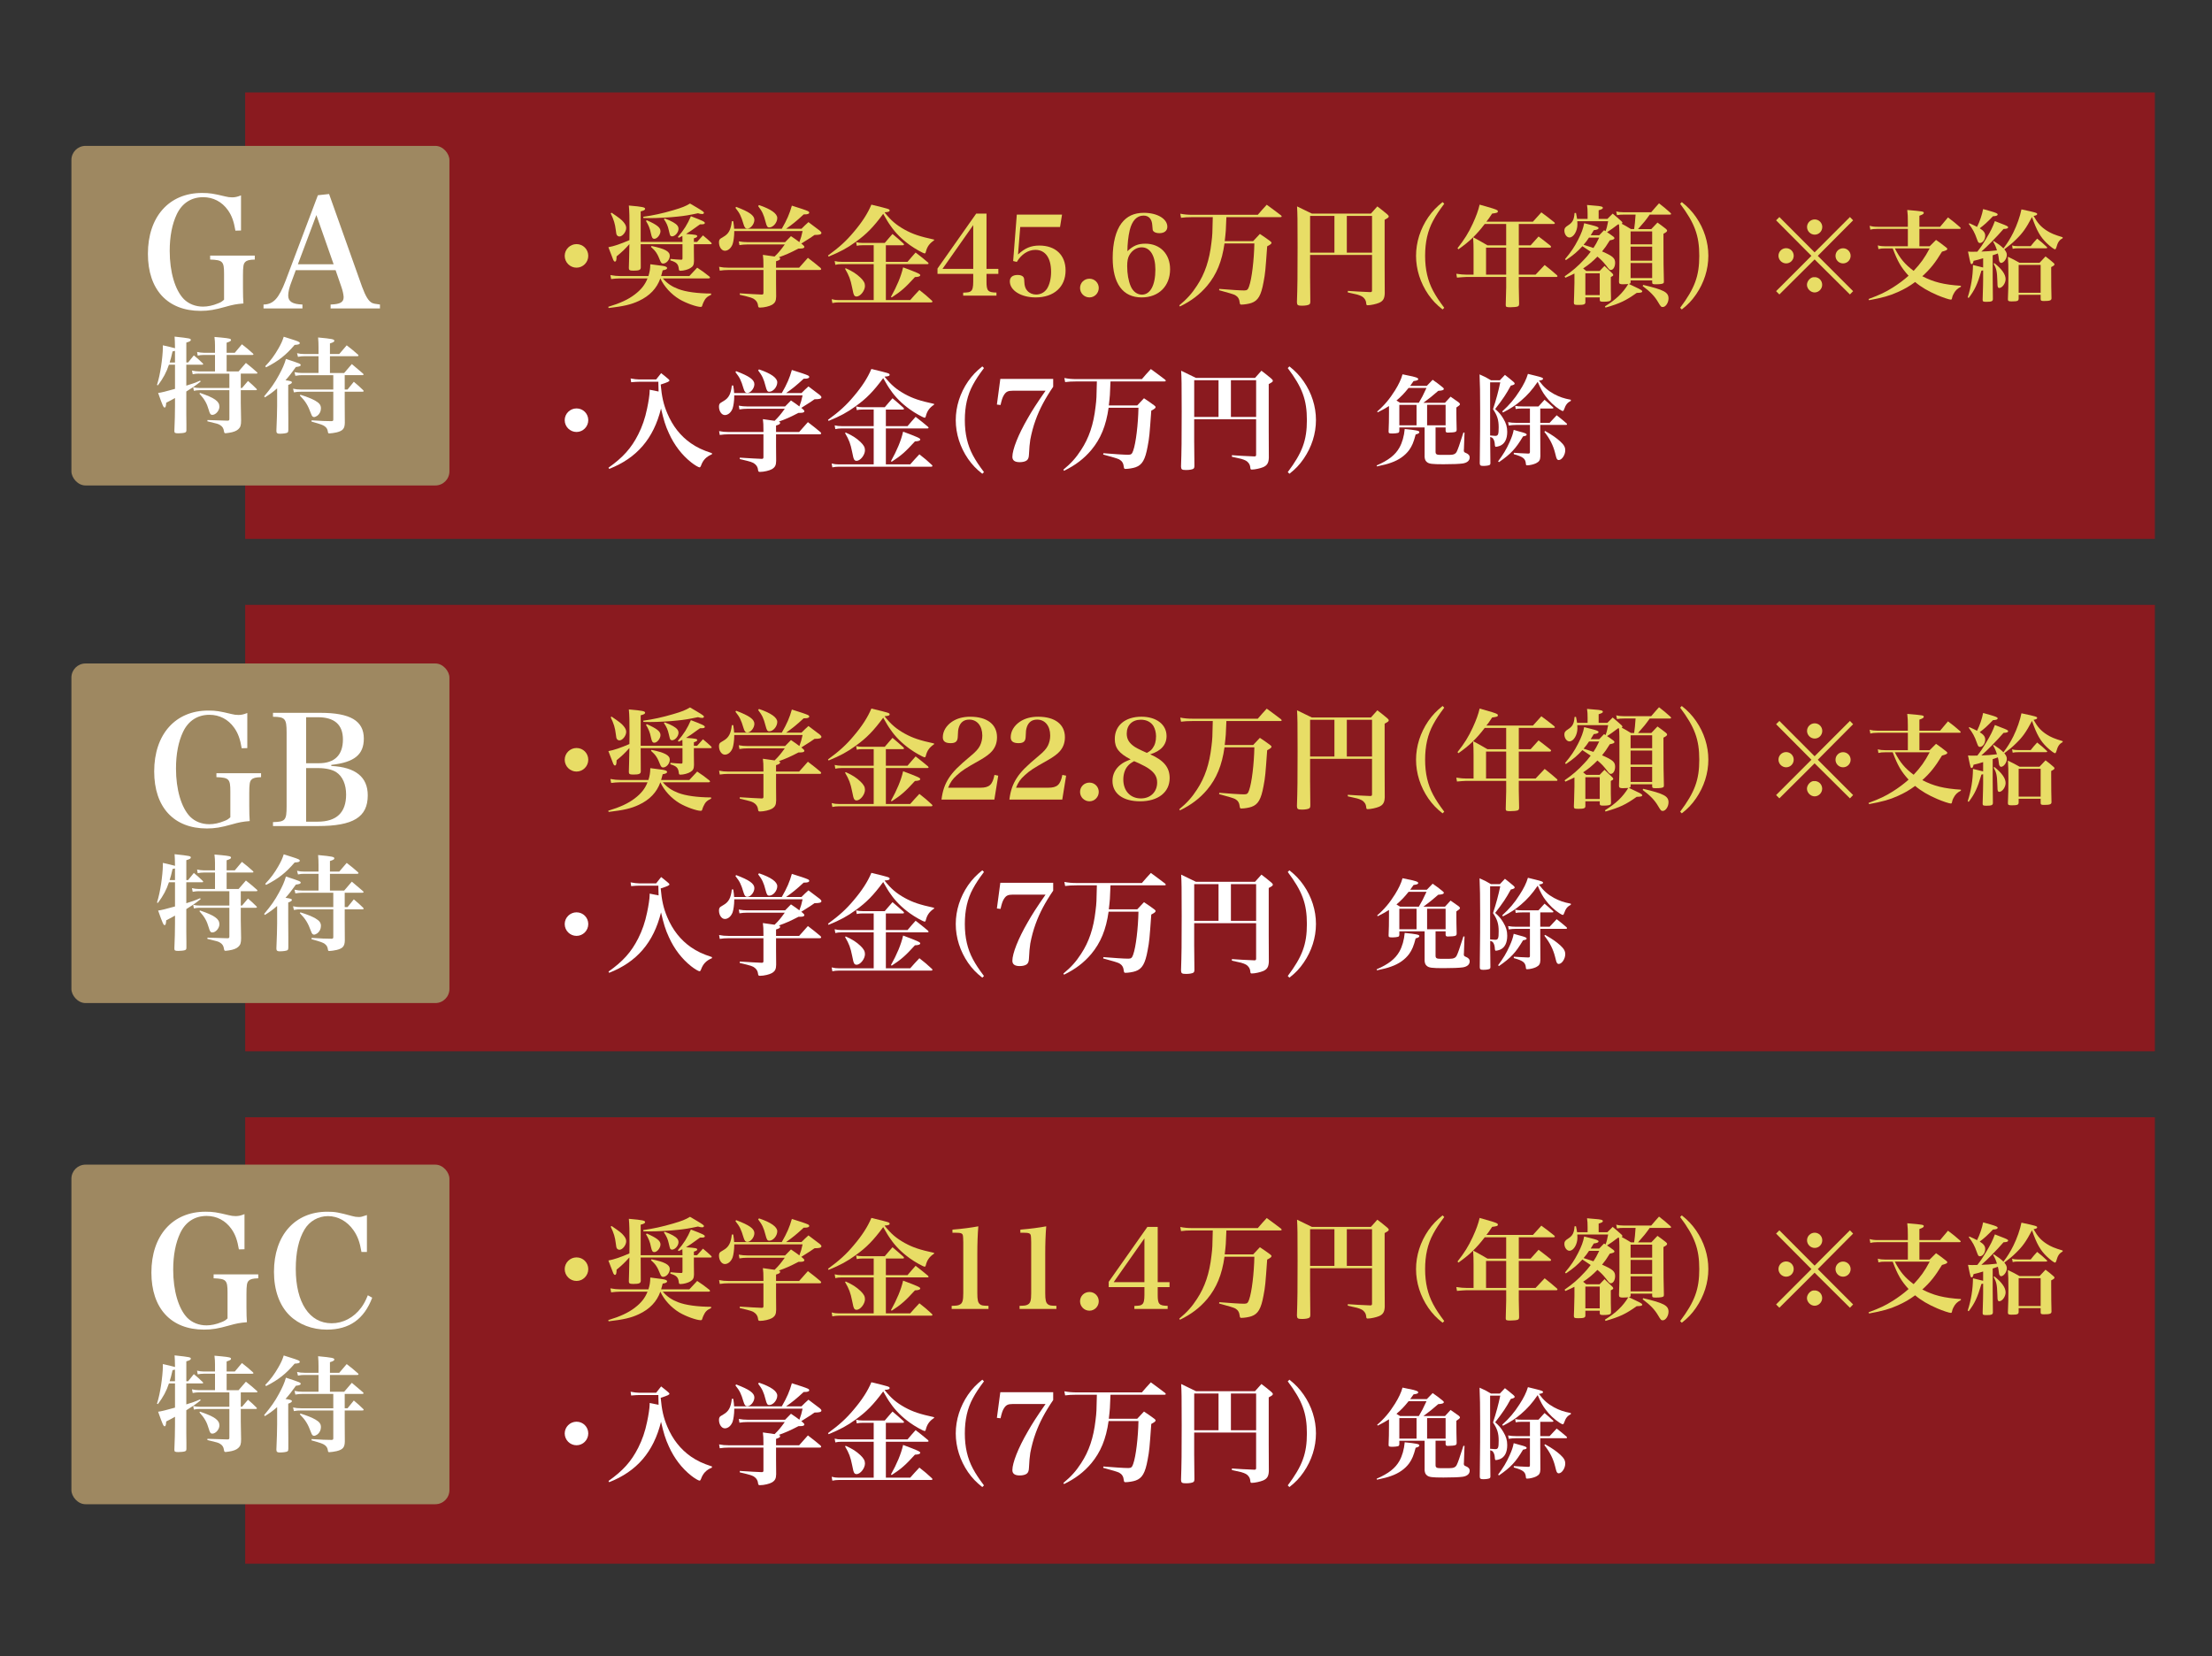 <?xml version="1.0" encoding="UTF-8"?>
<svg id="_レイヤー_1" xmlns="http://www.w3.org/2000/svg" width="364.54" height="273.01" version="1.1" viewBox="0 0 364.54 273.01">
  <rect x="0" y="0" width="364.54" height="273.01" fill="#333333" stroke="none"/>
  <!-- Generator: Adobe Illustrator 29.7.1, SVG Export Plug-In . SVG Version: 2.1.1 Build 8)  -->
  <rect x="40.402" y="15.241" width="314.72" height="73.586" fill="#8a1a1f"/>
  <rect x="40.404" y="99.702" width="314.72" height="73.586" fill="#8a1a1f"/>
  <rect x="40.404" y="184.165" width="314.72" height="73.586" fill="#8a1a1f"/>
  <g>
    <path d="M96.947,42.17c0,1.076-.875,1.951-1.933,1.951-1.075,0-1.95-.875-1.95-1.951,0-1.057.875-1.932,1.95-1.932s1.933.857,1.933,1.932Z" fill="#e8dd66"/>
    <path d="M105.275,49.607c-1.294.601-2.479.875-4.976,1.167l-.054-.201c1.986-.601,3.28-1.203,4.356-2.023,1.057-.801,1.694-1.604,2.114-2.661h-4.556c-.437,0-1.039.054-1.44.11l-.128-.657c.601.11,1.148.164,1.658.164h4.612c.218-.711.292-1.129.31-1.95,2.169.274,2.315.292,2.552.401.146.054.218.146.218.236,0,.165-.218.292-.729.365-.128.456-.164.583-.255.947h4.648c.565-.619.729-.801,1.294-1.385.893.583,1.148.783,2.005,1.458.072.072.11.146.11.182,0,.074-.092.128-.219.128h-7.564c.729.839,1.496,1.348,2.552,1.75,1.239.474,3.134.729,5.413.747v.2c-.711.329-.966.603-1.258,1.24-.09.182-.164.401-.218.583-.036.128-.11.182-.237.182-.674,0-2.423-.619-3.5-1.257-1.367-.821-2.533-2.097-3.154-3.445-.583,1.64-1.75,2.88-3.554,3.719ZM112.476,39.874c0-.583,0-.601-.019-.985-.236.128-.328.164-.601.31l-.146-.146c1.003-1.148,1.568-2.059,2.151-3.408,1.932.729,2.297.911,2.297,1.111,0,.146-.164.219-.493.219h-.292l-.419.292c-1.075.783-1.203.875-1.894,1.294,1.676.128,1.84.164,1.84.382,0,.128-.146.219-.547.347v.583h.529c.419-.474.547-.621.966-1.076.619.511.801.675,1.367,1.204.036.054.072.108.072.164,0,.054-.072.09-.182.09h-2.752v1.167c0,.419,0,.475.018,1.622-.018.621-.145.875-.601,1.148-.364.237-1.129.437-1.604.437-.218,0-.272-.054-.292-.272-.09-.839-.364-1.13-1.403-1.44l.036-.237c.875.092,1.075.092,1.75.128.182,0,.219-.055.219-.255v-2.297h-6.891q0,2.552.018,3.847c-.018.4-.292.51-1.221.51-.601,0-.747-.09-.747-.419.036-.838.054-2.15.092-3.955-.857.948-1.148,1.222-2.115,2.023,0,.601-.074.857-.274.857-.092,0-.164-.074-.255-.237-.018-.018-.292-.729-.819-2.132.983-.182,2.023-.547,3.463-1.167.018-.711.018-.839.018-1.532,0-2.278-.018-3.208-.11-4.173,2.315.2,2.679.292,2.679.546,0,.183-.218.292-.729.419v5.031h6.891ZM100.791,35.062c1.312.893,1.659,1.167,1.969,1.549.31.365.437.657.437.966,0,.637-.601,1.404-1.112,1.404-.182,0-.364-.11-.437-.255-.072-.128-.09-.2-.164-.803-.128-1.021-.31-1.658-.839-2.752l.146-.108ZM106.004,35.736c1.658-.236,3.116-.546,4.976-1.093,1.368-.401,1.987-.639,2.734-1.094.474.274.821.493,1.057.621,1.039.619,1.24.765,1.24.911,0,.11-.128.2-.274.2-.201,0-.437-.036-.711-.128-1.458.31-2.223.437-3.336.547-1.294.146-3.318.255-4.593.255-.219,0-.603,0-1.058-.018l-.036-.201ZM106.588,36.301c1.677.747,2.261,1.203,2.261,1.805,0,.564-.547,1.257-1.003,1.257-.31,0-.419-.182-.565-.857-.164-.838-.419-1.439-.821-2.078l.128-.128ZM107.371,40.548c2.169.437,3.008.894,3.008,1.604,0,.657-.547,1.294-1.111,1.294-.201,0-.329-.128-.457-.437-.474-1.203-.747-1.622-1.53-2.315l.09-.146ZM109.54,36.009c.621.219.912.365,1.386.619.637.365.893.675.893,1.094,0,.583-.565,1.239-1.075,1.239-.092,0-.201-.054-.255-.108q-.11-.128-.274-.911c-.164-.73-.346-1.148-.803-1.823l.128-.11Z" fill="#e8dd66"/>
    <path d="M131.703,44.121q.857-.966,1.44-1.622c.93.711,1.203.929,2.078,1.658.074.092.11.164.11.201,0,.09-.09.145-.254.145h-7.182v2.041l.018,2.333c-.018.73-.164,1.04-.692,1.368-.401.237-1.312.456-1.969.456-.237,0-.292-.054-.328-.346-.036-.383-.219-.711-.511-.948-.346-.292-.619-.382-2.497-.821v-.236q2.534.164,3.591.2h.054c.183,0,.255-.072.255-.274v-3.773h-5.76c-.546,0-.965.037-1.439.11l-.11-.637c.547.11.965.146,1.549.146h5.76v-.292c0-.948-.018-1.167-.092-1.823q.93.11,1.933.274c.656-.637,1.003-1.057,1.676-1.986h-6.16c-.493,0-.875.036-1.312.108l-.11-.619c.547.092.911.128,1.404.128h6.233c.419-.437.547-.565.966-.985.729.493.966.657,1.386.985.254-.693.364-1.039.528-1.823h-11.264v.165c0,.71-.128,1.585-.274,2.004-.255.657-.747,1.076-1.276,1.076s-.965-.639-.965-1.386c0-.292.072-.492.255-.619q.054-.054.474-.292c.875-.492,1.239-1.185,1.385-2.57h.237c.09.621.128.839.146,1.24h7.856c.857-1.494,1.276-2.461,1.658-3.809,1.294.4,2.333.747,2.625.893.164.072.237.164.237.255,0,.2-.255.292-.747.292h-.164c-1.222,1.129-1.841,1.622-2.898,2.369h2.533c.492-.493.637-.637,1.148-1.094.819.601,1.075.803,1.859,1.404.2.164.274.274.274.383,0,.236-.311.328-1.13.328q-.511.383-1.841,1.203c-.072.036-.182.11-.346.219l.236.182c.183.164.274.274.274.364,0,.183-.218.274-.692.274h-.274c-1.404.729-2.079,1.021-3.245,1.44.164.054.219.128.219.219,0,.182-.164.274-.675.437v1.057h3.809ZM121.314,34.096c2.169.821,3.008,1.404,3.008,2.151,0,.674-.601,1.44-1.167,1.44-.292,0-.456-.183-.619-.729-.419-1.404-.621-1.787-1.332-2.698l.11-.164ZM125.087,33.804c1.987.675,3.008,1.404,3.008,2.133,0,.747-.675,1.549-1.312,1.549-.311,0-.419-.146-.621-.929-.31-1.203-.546-1.714-1.221-2.589l.146-.164Z" fill="#e8dd66"/>
    <path d="M153.939,39.619c-.747.492-1.167,1.057-1.368,1.932-.036.146-.09.219-.182.219-.236,0-1.64-.785-2.461-1.386-1.312-.947-2.369-2.005-3.134-3.134-.401-.547-.657-.985-1.24-2.005-1.604,2.169-2.751,3.354-4.538,4.63-1.403,1.021-2.551,1.64-4.465,2.423l-.092-.182c1.896-1.385,3.008-2.405,4.229-3.864,1.367-1.604,2.333-3.099,2.916-4.52,2.916.711,3.008.729,3.008.965,0,.182-.201.255-.785.292l-.036.037c1.057,1.33,1.914,2.059,3.318,2.843,1.33.729,2.479,1.112,4.83,1.622v.128ZM149.565,43.154c.565-.674.747-.875,1.33-1.53.893.693,1.167.911,2.041,1.64.054.072.092.128.092.164,0,.074-.074.11-.183.11h-6.853v5.923h4.011c.656-.747.857-.965,1.512-1.658.948.747,1.222.966,2.079,1.768.054.055.072.11.072.164,0,.055-.092.11-.182.11h-15.274c-.346,0-.675.036-1.039.11l-.11-.637c.437.108.711.145,1.148.145h5.778v-5.923h-5.323c-.383,0-.675.036-1.003.11l-.108-.621c.382.092.656.128,1.111.128h5.323v-2.734h-1.859c-.383,0-.583.019-.93.092l-.108-.601c.382.092.637.128,1.057.128h3.663c.547-.657.729-.839,1.276-1.476.801.674,1.039.875,1.804,1.567.055.074.092.128.092.183,0,.054-.074.108-.182.108h-2.808v2.734h3.573ZM139.376,44.211c1.094.493,1.75.912,2.425,1.55.546.529.747.893.747,1.367,0,.785-.766,1.75-1.386,1.75-.2,0-.346-.09-.437-.292-.072-.164-.09-.182-.292-1.185-.274-1.348-.492-1.95-1.167-3.098l.11-.092ZM146.83,48.933c.985-1.768,1.658-3.354,2.005-4.866,2.425.911,2.825,1.093,2.825,1.293,0,.183-.274.292-.875.31-1.567,1.714-2.205,2.297-3.827,3.355l-.128-.092Z" fill="#e8dd66"/>
    <path d="M162.577,46.436c0,1.512.237,1.768,1.64,1.786v.511h-5.486v-.493c.857-.036,1.057-.072,1.275-.255.274-.2.383-.674.383-1.549v-1.294h-5.887v-.875l6.379-9.059h1.696v9.113h1.951v.821h-1.951v1.294ZM160.39,37.104l-5.067,7.217h5.067v-7.217Z" fill="#e8dd66"/>
    <path d="M167.771,41.952c1.13-1.057,2.133-1.476,3.518-1.476,2.661,0,4.32,1.568,4.32,4.101,0,2.716-1.914,4.448-4.94,4.448-2.388,0-4.247-1.148-4.247-2.644,0-.692.456-1.057,1.294-1.057.419,0,.747.11.911.31.128.146.164.292.182.821.018.674.182,1.148.511,1.494.346.383.875.601,1.421.601.747,0,1.368-.328,1.787-.929.437-.675.692-1.677.692-2.807,0-2.297-.947-3.627-2.587-3.627-1.204,0-2.333.747-3.062,1.986l-.601-.146.601-7.655h7.455l-.329,2.041h-6.56l-.365,4.538Z" fill="#e8dd66"/>
    <path d="M181.076,47.474c0,.857-.693,1.55-1.532,1.55-.857,0-1.55-.693-1.55-1.55s.675-1.532,1.55-1.532c.857,0,1.532.675,1.532,1.532Z" fill="#e8dd66"/>
    <path d="M188.749,40.166c2.443,0,4.083,1.694,4.083,4.211,0,2.789-1.878,4.648-4.684,4.648-3.098,0-4.776-2.279-4.776-6.507,0-2.461.511-4.466,1.44-5.705.875-1.167,2.078-1.732,3.7-1.732,2.207,0,3.865.985,3.865,2.297,0,.656-.492,1.057-1.312,1.057-.456,0-.839-.128-1.003-.347-.11-.145-.11-.2-.164-.947-.054-1.039-.583-1.604-1.44-1.604-1.112,0-1.896.839-2.279,2.407-.236.983-.382,2.296-.382,3.462.965-.911,1.75-1.239,2.952-1.239ZM186.125,42.043c-.255.437-.364.983-.364,1.822,0,1.24.2,2.425.583,3.318.364.857,1.057,1.385,1.84,1.385,1.386,0,2.225-1.549,2.225-4.137,0-2.261-.857-3.663-2.261-3.663-.803,0-1.568.474-2.023,1.276Z" fill="#e8dd66"/>
    <path d="M202.109,35.791c-.074,2.241-.092,2.387-.274,3.955h4.684c.493-.511.639-.675,1.112-1.185.765.51,1.003.674,1.694,1.185.165.128.219.2.219.274,0,.164-.164.292-.711.583-.292,4.047-.31,4.374-.601,5.905-.401,2.187-.893,3.044-1.987,3.427-.4.146-1.203.274-1.676.274-.164,0-.237-.074-.255-.292-.072-.657-.292-1.003-.765-1.276q-.383-.2-2.643-.803l.036-.218c1.75.146,3.426.255,4.101.255.474,0,.619-.128.803-.657.456-1.258.819-4.356.875-7.091h-4.922c-.419,2.972-1.312,5.123-2.862,6.981-1.203,1.422-2.607,2.498-4.484,3.409l-.108-.183c1.294-1.075,2.078-1.95,2.916-3.244,1.312-1.986,2.059-4.229,2.387-7.108.164-1.314.164-1.568.219-4.192h-3.281c-.839,0-1.44.036-1.95.11l-.128-.675c.675.128,1.221.182,2.078.182h10.699c.621-.729.821-.947,1.477-1.658,1.021.747,1.348.985,2.351,1.75.072.09.11.128.11.182s-.074.11-.183.11h-8.931Z" fill="#e8dd66"/>
    <path d="M215.906,45.852c0,.711,0,.947.036,3.827,0,.292-.055.437-.182.511-.201.127-.693.2-1.185.2-.693,0-.821-.092-.839-.565.09-2.607.108-4.374.108-9.004,0-4.812-.018-5.559-.09-6.798,1.075.51,1.385.656,2.443,1.185h9.732c.437-.511.583-.657,1.058-1.185.711.546.929.711,1.622,1.294.2.182.255.272.255.346-.019.182-.019.2-.675.565v7.673q.018,3.336.018,4.466c-.036.857-.274,1.258-.929,1.55-.475.2-1.368.4-1.878.4-.164,0-.219-.054-.237-.236-.036-.401-.11-.601-.292-.839-.237-.328-.547-.492-1.221-.693-.274-.072-.365-.09-1.532-.346v-.255c1.532.11,1.677.11,3.645.201h.092c.182,0,.255-.074.255-.274v-5.851h-10.207v3.827ZM219.915,35.59h-4.009v6.052h4.009v-6.052ZM226.113,41.642v-6.052h-4.156v6.052h4.156Z" fill="#e8dd66"/>
    <path d="M238.014,33.586c-.857,1.148-1.33,1.858-1.823,2.77-.911,1.676-1.33,3.554-1.33,5.813s.437,4.12,1.33,5.796c.493.911.966,1.622,1.823,2.77l-.274.274c-1.021-.801-1.659-1.476-2.351-2.461-1.312-1.914-2.023-4.137-2.023-6.38s.711-4.465,2.023-6.379c.692-.985,1.33-1.659,2.351-2.479l.274.274Z" fill="#e8dd66"/>
    <path d="M250.298,40.439h1.95c.565-.621.748-.821,1.312-1.458.857.656,1.13.856,1.969,1.53.054.074.092.128.092.164,0,.074-.092.146-.183.146h-5.14v4.448h2.77c.637-.693.839-.893,1.494-1.586.893.711,1.167.929,2.023,1.676.054.074.092.128.092.165,0,.072-.074.127-.201.127h-6.178v1.604c0,.274.018,1.659.054,2.77,0,.31-.054.419-.236.493-.183.072-.657.128-1.222.128-.637,0-.747-.055-.747-.347v-.09c.055-2.079.074-2.425.074-2.844v-1.714h-6.562c-.255,0-1.185.074-1.55.11l-.11-.637c.803.11,1.112.146,1.659.146h1.185v-3.865c0-1.003-.018-1.385-.074-2.296,1.058.564,1.368.747,2.37,1.33h3.08v-3.519h-3.537c-1.367,1.805-2.587,2.954-4.337,4.174l-.146-.182c1.148-1.458,1.804-2.515,2.515-4.047.583-1.276.911-2.187,1.13-3.134,1.84.51,2.734.783,2.916.929.054.036.09.11.09.182,0,.201-.128.255-.947.365-.529.801-.657.985-.948,1.33h7.674c.456-.511.929-1.021,1.385-1.532.948.693,1.222.912,2.133,1.641.055.054.092.108.092.146,0,.072-.074.127-.183.127h-5.759v3.519ZM244.903,40.821v4.448h3.318v-4.448h-3.318Z" fill="#e8dd66"/>
    <path d="M266.646,36.994c-.529.419-1.476,1.093-1.804,1.276.364.236.547.364,1.039.729.128.11.182.182.182.254,0,.165-.182.255-.765.365-.547.893-.803,1.24-1.276,1.823,1.768.765,2.151,1.111,2.151,1.876,0,.657-.31,1.185-.711,1.185-.2,0-.274-.072-.783-.747-.419-.546-.839-.983-1.422-1.458-.783.803-1.494,1.386-2.351,1.951l.51.419h2.205c.347-.365.456-.493.803-.839.528.51.693.674,1.258,1.203.127.128.182.201.182.292,0,.128-.074.182-.401.346v.875c0,.894,0,1.477.036,2.662,0,.164-.018.236-.054.31-.11.146-.511.218-1.203.218-.511,0-.601-.054-.601-.346v-.364h-2.37v.801c0,.346-.254.437-1.148.437-.656,0-.747-.054-.747-.401.018-.346.055-1.421.092-3.244v-1.532c-.419.219-.711.347-1.494.693l-.128-.218c1.312-.911,2.205-1.677,3.244-2.808.383-.4.511-.546,1.057-1.257l-1.367-.911c-.857.929-1.404,1.403-2.716,2.296l-.146-.164c1.021-1.221,1.532-1.986,2.151-3.19.565-1.111.839-1.84,1.003-2.733.492.127.893.236,1.148.292.929.236,1.221.346,1.221.51,0,.182-.255.292-.783.347-.237.4-.365.601-.511.838h1.404c.346-.382.456-.492.801-.838l.237.164c.2-.511.255-.693.437-1.641h-5.085c.018.219.018.255.018.529,0,1.093-.637,2.151-1.312,2.151-.456,0-.838-.547-.838-1.148,0-.365.127-.547.619-.857.747-.474.983-.947,1.057-2.023l.237-.018c.108.565.146.693.182.985h1.732v-.839c0-.693-.018-.911-.092-1.458.547.054.966.092,1.24.11,1.075.072,1.367.164,1.367.364,0,.146-.182.255-.693.401v1.422h1.44l.875-.875c.637.546.839.711,1.44,1.257.128.128.164.183.164.255,0,.018-.054.11-.11.164.547.292.785.419,1.514.875h.528c.092-.565.165-1.367.237-2.387h-1.896c-.492,0-.801.018-1.167.09l-.128-.619c.401.11.785.146,1.294.146h4.466c.565-.674.747-.857,1.293-1.476.839.657,1.094.857,1.878,1.568.074.072.11.128.11.182,0,.074-.072.11-.2.11h-3.318c-.765,1.057-.875,1.203-1.932,2.387h2.187c.437-.474.583-.619,1.021-1.075.619.437.801.583,1.367,1.021.146.128.219.218.219.31,0,.146-.165.292-.601.511v1.367c0,2.734.018,4.94.072,6.47,0,.146-.018.219-.054.292-.11.128-.511.201-1.276.201-.529,0-.583-.037-.601-.311v-.328h-3.555v.274c0,.201-.054.255-.292.31.639.31.985.475,1.04.493,1.001.474,1.167.583,1.167.729,0,.182-.183.236-.912.254-1.804,1.276-2.734,1.732-5.14,2.425l-.092-.2c1.859-1.167,2.916-2.187,3.847-3.683-.565.037-.729.037-.911.037-.493,0-.621-.092-.621-.419.055-1.732.074-2.333.074-4.083,0-4.32,0-4.612-.074-5.377l-.164.018ZM261.87,39.163c-.328.51-.492.711-.893,1.185q.182.054.456.146c.437.128.693.218,1.167.383.365-.547.547-.875.948-1.714h-1.677ZM261.269,48.641h2.37v-3.591h-2.37v3.591ZM272.278,38.142h-3.555v2.133h3.555v-2.133ZM268.723,40.657v2.315h3.555v-2.315h-3.555ZM268.723,43.356v2.479h3.555v-2.479h-3.555ZM270.802,46.964c3.39.803,4.173,1.204,4.173,2.225,0,.711-.474,1.421-.947,1.421-.255,0-.329-.054-.765-.801-.583-.985-1.276-1.714-2.552-2.661l.092-.183Z" fill="#e8dd66"/>
    <path d="M276.888,50.737c2.407-3.208,3.154-5.249,3.154-8.567,0-3.334-.747-5.376-3.154-8.584l.274-.274c1.021.819,1.659,1.494,2.351,2.479,1.312,1.896,2.023,4.119,2.023,6.36,0,2.261-.711,4.466-2.023,6.38-.692,1.003-1.33,1.677-2.351,2.479l-.274-.274Z" fill="#e8dd66"/>
    <path d="M304.871,35.776l.525.541-5.823,5.854,5.823,5.823-.525.541-5.822-5.774-5.806,5.774-.541-.541,5.822-5.823-5.822-5.854.541-.541,5.806,5.822,5.822-5.822ZM295.605,42.155c0,.705-.558,1.263-1.247,1.263s-1.263-.575-1.263-1.263.558-1.246,1.263-1.246c.689,0,1.247.557,1.247,1.246ZM300.296,46.944c0,.688-.574,1.263-1.246,1.263-.657,0-1.263-.607-1.263-1.263,0-.623.59-1.263,1.147-1.263.017,0,.034,0,.049.016q.017.017.033.017l.034-.033c.688,0,1.246.558,1.246,1.263ZM300.312,37.416c0,.705-.558,1.263-1.247,1.263s-1.263-.575-1.263-1.263.575-1.247,1.263-1.247,1.247.558,1.247,1.247ZM304.986,42.171c0,.689-.557,1.247-1.246,1.247s-1.246-.558-1.246-1.247.557-1.246,1.246-1.246,1.246.558,1.246,1.246Z" fill="#e8dd66"/>
    <path d="M319.734,37.383c.459-.542.886-1.051,1.295-1.543.886.672,1.164.886,2,1.624.066.082.099.114.099.164,0,.065-.066.098-.181.098h-6.626v2.871h1.69c.442-.459.59-.607,1.05-1.05.722.509.951.672,1.656,1.23.131.098.198.18.198.262,0,.164-.198.263-.87.443-1.132,1.853-1.935,2.869-3.247,4.05,1.869.968,3.542,1.394,6.363,1.575v.164c-.606.295-.968.656-1.263,1.279-.114.213-.131.295-.213.64-.016.131-.082.198-.18.198-.263,0-1.312-.345-2.231-.739-1.493-.64-2.674-1.328-3.657-2.164-.952.705-1.755,1.164-2.854,1.656-1.329.607-2.526.935-4.74,1.345l-.082-.196c1.934-.722,2.722-1.099,3.985-1.886.983-.623,1.82-1.246,2.608-1.952-1.215-1.345-1.804-2.345-2.608-4.509h-1.214c-.509,0-.754.016-1.148.114l-.099-.607c.443.116.754.148,1.247.148h3.706v-2.871h-4.969c-.476,0-.87.034-1.214.131l-.116-.64c.476.131.804.165,1.329.165h4.969v-.804c0-.903-.016-1.214-.098-1.968,2.64.229,2.722.246,2.722.492,0,.147-.198.278-.722.459v1.821h3.412ZM312.27,40.942c.87,1.688,1.674,2.64,3.101,3.706,1.164-1.246,1.787-2.099,2.64-3.706h-5.741Z" fill="#e8dd66"/>
    <path d="M326.822,42.565c-.754.23-.919.278-1.575.427-.082.377-.164.541-.311.541-.181,0-.198-.065-.607-2.067.36.033.509.033.771.033q.196,0,.77-.016c.59-.754.853-1.148,1.444-2.132.754-1.247,1.065-1.886,1.444-2.903.459.18.819.311,1.05.41.951.36,1.132.459,1.132.607,0,.18-.23.262-.754.278-1.181,1.361-2.723,2.919-3.657,3.723,1.016-.033,1.361-.065,2.574-.196-.213-.672-.311-.886-.639-1.459l.114-.082c.853.557,1.147.77,1.591,1.214.689-.903,1.115-1.591,1.64-2.64.606-1.23,1.115-2.69,1.328-3.789,2.395.509,2.592.574,2.592.771,0,.147-.165.229-.59.311.656,1.181,1.214,1.804,2.181,2.427.672.427,1.246.672,2.608,1.082v.165c-.558.295-.804.656-1.051,1.557-.065.181-.114.263-.212.263-.165,0-.739-.427-1.345-1-1.067-1.033-1.64-2.017-2.444-4.313-.985,1.853-1.526,2.623-2.64,3.707-.64.623-1.034.951-1.92,1.606.312.41.411.623.411.935,0,.623-.509,1.312-.952,1.312-.098,0-.196-.082-.262-.213-.066-.131-.066-.148-.165-.903-.016-.131-.048-.246-.098-.442-.246.082-.525.181-.853.295v3.477q.017,2.871.033,3.739c0,.36-.213.459-1.065.459-.541,0-.623-.049-.623-.345.065-2.05.082-2.869.082-3.362v-1.476l-.28.049c-.656,2.231-1.099,3.181-2.099,4.494l-.164-.098c.558-1.756.853-3.494.869-5.33q.706.164,1.674.41v-1.526ZM324.542,36.793c.64.278.836.377,1.279.606.443-.869.821-2,1.001-2.936.509.148.901.263,1.164.328.968.28,1.23.394,1.23.558,0,.181-.23.278-.771.295-1.033,1.067-1.377,1.377-2.181,1.985.656.41.901.754.901,1.229,0,.64-.41,1.198-.886,1.198-.098,0-.196-.049-.246-.114q-.082-.099-.262-.607c-.329-.968-.689-1.623-1.312-2.427l.082-.114ZM328.674,43.369c1.23.983,1.853,1.853,1.853,2.64,0,.689-.557,1.459-1.05,1.459-.114,0-.196-.065-.229-.18-.049-.131-.066-.23-.082-.985-.049-1.575-.148-2-.607-2.837l.114-.099ZM336.12,43.319c.427-.459.558-.606.985-1.05.59.443.77.59,1.295,1.05.131.099.181.181.181.263,0,.131-.148.246-.542.442v.935c0,1.575.017,3.263.049,4.199,0,.36-.262.459-1.229.459-.46,0-.558-.049-.558-.345v-.672h-3.625v.607c0,.393-.196.476-1.147.476-.509,0-.624-.066-.624-.362.066-1.64.082-2.296.082-3.92,0-1.541-.016-2.115-.082-3.083.853.41,1.116.541,1.92,1h3.296ZM334.661,40.58c.459-.574.59-.738,1.067-1.246.705.558.918.738,1.574,1.362.065.065.082.098.082.13,0,.066-.082.099-.196.099h-4.593c-.377,0-.606.017-.901.082l-.099-.558c.295.099.59.131,1,.131h2.067ZM332.676,48.257h3.625v-4.593h-3.625v4.593Z" fill="#e8dd66"/>
  </g>
  <g>
    <path d="M96.947,69.255c0,1.075-.875,1.95-1.933,1.95-1.075,0-1.95-.875-1.95-1.95,0-1.058.875-1.933,1.95-1.933s1.933.857,1.933,1.933Z" fill="#fff"/>
    <path d="M117.324,74.887c-.93.383-1.476.948-1.805,1.896-.072.182-.146.255-.236.255-.164,0-.821-.383-1.368-.821-1.53-1.203-2.807-2.861-3.682-4.812-.565-1.203-.875-2.241-1.294-4.065-1.239,4.976-3.991,8.166-8.548,9.953l-.11-.201c2.369-1.676,3.755-3.208,4.903-5.486.656-1.294,1.129-2.662,1.458-4.266.236-1.093.418-2.315.418-2.825v-.274q.857.164,1.476.292c-.018-.675-.036-1.003-.036-1.385v-.219h-3.262c-.292,0-.547.018-1.221.074l-.092-.621c.565.11,1.021.165,1.385.165h2.826c.346-.457.456-.583.819-1.04.511.401.675.529,1.167.948.146.128.201.2.201.255,0,.164-.255.292-1.44.674.182,2.005.456,3.263,1.093,4.758.893,2.114,2.187,3.737,3.883,4.922,1.039.71,1.914,1.129,3.481,1.64l-.018.182Z" fill="#fff"/>
    <path d="M131.703,71.205q.857-.966,1.44-1.622c.93.711,1.203.929,2.078,1.658.074.092.11.164.11.2,0,.092-.09.147-.254.147h-7.182v2.041l.018,2.333c-.018.728-.164,1.039-.692,1.367-.401.236-1.312.456-1.969.456-.237,0-.292-.054-.328-.346-.036-.383-.219-.711-.511-.948-.346-.292-.619-.383-2.497-.819v-.237q2.534.164,3.591.2h.054c.183,0,.255-.072.255-.274v-3.772h-5.76c-.546,0-.965.036-1.439.108l-.11-.637c.547.11.965.146,1.549.146h5.76v-.292c0-.948-.018-1.167-.092-1.823q.93.11,1.933.274c.656-.637,1.003-1.057,1.676-1.986h-6.16c-.493,0-.875.036-1.312.108l-.11-.619c.547.092.911.128,1.404.128h6.233c.419-.437.547-.565.966-.985.729.493.966.657,1.386.985.254-.693.364-1.039.528-1.822h-11.264v.164c0,.711-.128,1.586-.274,2.004-.255.657-.747,1.076-1.276,1.076s-.965-.639-.965-1.386c0-.292.072-.492.255-.619q.054-.054.474-.292c.875-.492,1.239-1.185,1.385-2.57h.237c.09.621.128.839.146,1.24h7.856c.857-1.494,1.276-2.461,1.658-3.809,1.294.401,2.333.747,2.625.893.164.072.237.164.237.255,0,.2-.255.292-.747.292h-.164c-1.222,1.129-1.841,1.622-2.898,2.369h2.533c.492-.492.637-.639,1.148-1.094.819.603,1.075.803,1.859,1.404.2.164.274.274.274.383,0,.236-.311.328-1.13.328q-.511.382-1.841,1.203c-.072.036-.182.11-.346.219l.236.182c.183.164.274.274.274.364,0,.183-.218.274-.692.274h-.274c-1.404.729-2.079,1.021-3.245,1.44.164.055.219.128.219.219,0,.182-.164.272-.675.437v1.057h3.809ZM121.314,61.18c2.169.821,3.008,1.404,3.008,2.151,0,.675-.601,1.44-1.167,1.44-.292,0-.456-.182-.619-.729-.419-1.404-.621-1.786-1.332-2.698l.11-.164ZM125.087,60.888c1.987.675,3.008,1.404,3.008,2.133,0,.747-.675,1.549-1.312,1.549-.311,0-.419-.146-.621-.929-.31-1.203-.546-1.714-1.221-2.589l.146-.164Z" fill="#fff"/>
    <path d="M153.939,66.703c-.747.492-1.167,1.057-1.368,1.932-.036.146-.09.219-.182.219-.236,0-1.64-.785-2.461-1.386-1.312-.947-2.369-2.004-3.134-3.134-.401-.547-.657-.985-1.24-2.005-1.604,2.169-2.751,3.354-4.538,4.63-1.403,1.021-2.551,1.64-4.465,2.423l-.092-.182c1.896-1.385,3.008-2.405,4.229-3.864,1.367-1.604,2.333-3.099,2.916-4.52,2.916.71,3.008.729,3.008.965,0,.183-.201.255-.785.292l-.036.036c1.057,1.332,1.914,2.061,3.318,2.844,1.33.729,2.479,1.112,4.83,1.622v.128ZM149.565,70.239c.565-.674.747-.875,1.33-1.53.893.692,1.167.911,2.041,1.64.054.074.092.128.092.164,0,.074-.074.11-.183.11h-6.853v5.924h4.011c.656-.748.857-.966,1.512-1.659.948.747,1.222.966,2.079,1.768.054.055.072.11.072.164,0,.055-.092.11-.182.11h-15.274c-.346,0-.675.036-1.039.11l-.11-.639c.437.11.711.147,1.148.147h5.778v-5.924h-5.323c-.383,0-.675.036-1.003.11l-.108-.621c.382.092.656.128,1.111.128h5.323v-2.733h-1.859c-.383,0-.583.018-.93.09l-.108-.601c.382.092.637.128,1.057.128h3.663c.547-.657.729-.839,1.276-1.476.801.674,1.039.875,1.804,1.568.055.072.092.127.092.182,0,.054-.074.11-.182.11h-2.808v2.733h3.573ZM139.376,71.297c1.094.492,1.75.911,2.425,1.549.546.529.747.893.747,1.368,0,.783-.766,1.75-1.386,1.75-.2,0-.346-.092-.437-.292-.072-.165-.09-.183-.292-1.186-.274-1.348-.492-1.95-1.167-3.098l.11-.09ZM146.83,76.017c.985-1.768,1.658-3.354,2.005-4.867,2.425.912,2.825,1.094,2.825,1.294,0,.183-.274.292-.875.311-1.567,1.712-2.205,2.296-3.827,3.353l-.128-.09Z" fill="#fff"/>
    <path d="M162.159,60.67c-.857,1.147-1.33,1.858-1.823,2.77-.911,1.676-1.33,3.554-1.33,5.815s.437,4.119,1.33,5.795c.493.912.966,1.622,1.823,2.77l-.274.274c-1.021-.801-1.659-1.476-2.351-2.461-1.312-1.914-2.023-4.137-2.023-6.379s.711-4.466,2.023-6.38c.692-.985,1.33-1.659,2.351-2.479l.274.274Z" fill="#fff"/>
    <path d="M166.878,64.406c-.765,0-1.093.164-1.44.729-.218.347-.364.803-.546,1.622l-.603-.072.565-4.229h8.713v1.294c-1.312,1.914-2.26,3.7-2.898,5.486-.383,1.039-.675,2.169-.875,3.227q-.146.893-.218,2.442c-.018.511-.128.803-.365.985-.236.182-.656.292-1.167.292-.801,0-1.203-.292-1.203-.875,0-1.203.966-3.663,2.515-6.324.729-1.294,1.494-2.479,2.952-4.576h-5.431Z" fill="#fff"/>
    <path d="M183.008,62.875c-.074,2.241-.092,2.387-.274,3.955h4.684c.493-.511.639-.675,1.112-1.185.765.51,1.003.674,1.694,1.185.165.128.219.2.219.274,0,.164-.164.292-.711.583-.292,4.045-.31,4.374-.601,5.905-.401,2.187-.893,3.044-1.987,3.427-.4.146-1.203.274-1.676.274-.164,0-.237-.074-.255-.292-.072-.657-.292-1.003-.765-1.276q-.383-.201-2.643-.803l.036-.218c1.75.146,3.426.255,4.101.255.474,0,.619-.128.803-.657.456-1.257.819-4.356.875-7.09h-4.922c-.419,2.971-1.312,5.122-2.862,6.98-1.203,1.422-2.607,2.497-4.484,3.409l-.108-.182c1.294-1.076,2.078-1.951,2.916-3.245,1.312-1.986,2.059-4.229,2.387-7.109.164-1.311.164-1.567.219-4.191h-3.281c-.839,0-1.44.036-1.95.108l-.128-.674c.675.128,1.221.182,2.078.182h10.699c.621-.729.821-.947,1.477-1.658,1.021.747,1.348.983,2.351,1.75.072.09.11.128.11.182s-.074.11-.183.11h-8.931Z" fill="#fff"/>
    <path d="M196.805,72.937c0,.711,0,.947.036,3.827,0,.292-.055.437-.182.51-.201.128-.693.201-1.185.201-.693,0-.821-.092-.839-.565.09-2.607.108-4.374.108-9.004,0-4.812-.018-5.559-.09-6.798,1.075.51,1.385.656,2.443,1.185h9.732c.437-.511.583-.657,1.058-1.185.711.546.929.71,1.622,1.293.2.183.255.274.255.347-.019.182-.019.2-.675.565v7.673q.018,3.336.018,4.466c-.036.857-.274,1.258-.929,1.55-.475.2-1.368.4-1.878.4-.164,0-.219-.054-.237-.236-.036-.401-.11-.601-.292-.839-.237-.328-.547-.492-1.221-.693-.274-.072-.365-.09-1.532-.346v-.255c1.532.11,1.677.11,3.645.2h.092c.182,0,.255-.072.255-.272v-5.852h-10.207v3.829ZM200.815,62.674h-4.009v6.052h4.009v-6.052ZM207.012,68.726v-6.052h-4.156v6.052h4.156Z" fill="#fff"/>
    <path d="M212.223,77.821c2.407-3.208,3.154-5.249,3.154-8.566,0-3.336-.747-5.377-3.154-8.585l.274-.274c1.021.819,1.659,1.494,2.351,2.479,1.312,1.896,2.023,4.119,2.023,6.36,0,2.261-.711,4.466-2.023,6.38-.692,1.003-1.33,1.677-2.351,2.479l-.274-.274Z" fill="#fff"/>
    <path d="M226.873,76.718c1.968-.853,3.067-1.722,3.755-2.936.459-.821.771-1.903.869-3.067,1.985.196,2.411.295,2.411.509,0,.18-.164.278-.607.393-.328,1.263-.589,1.886-1.065,2.558-.672.918-1.706,1.657-3.002,2.099-.623.23-1.115.345-2.313.607l-.048-.164ZM238.14,66.386c.394-.427.509-.558.918-1q.672.459,1.329.934c.164.131.213.213.213.329q0,.147-.59.524v.623c0,.722.016,1.968.049,2.985,0,.246-.049.345-.23.41-.131.066-.738.116-1.23.116-.262,0-.36-.082-.36-.329v-.524h-1.657v4.018c0,.394.181.509.771.509h1.492c.706,0,1.034-.147,1.23-.541s.459-1.132,1.099-3.149l.181.017-.099,2.772c-.017.033-.017.098-.017.098,0,.28.049.362.247.443.507.196.721.427.721.787,0,.509-.41.869-1.132.985-.59.082-1.673.13-3.181.13-1.918,0-2.395-.065-2.739-.36-.246-.213-.328-.394-.377-.819v-4.888h-4.165v.558c-.017.196-.066.295-.213.343-.131.049-.624.099-.87.099-.623,0-.688-.033-.688-.345.049-1.197.065-1.853.065-3.099v-1.082c-.59.377-.951.574-1.853,1.033l-.098-.131c1.164-1,2.05-2.05,2.951-3.492.607-.985,1-1.804,1.23-2.64.377.082.656.147.853.18,1.295.246,1.738.41,1.738.607,0,.164-.164.246-.77.328-.263.377-.345.492-.558.787h2.739c.41-.442.541-.574.968-1,.705.492.918.656,1.574,1.181.181.131.263.229.263.328,0,.181-.263.278-.918.312-.918.804-1.444,1.229-2.444,1.968h3.559ZM233.827,66.386c.524-.886.64-1.116,1.263-2.444h-2.952c-.688.869-1.246,1.444-2,2.082.164.099.278.164.59.362h3.099ZM233.449,66.731h-2.837v3.378h2.837v-3.378ZM235.188,70.108h3.05v-3.378h-3.05v3.378Z" fill="#fff"/>
    <path d="M245.589,73.192c0,.656.016,1.623.033,3.198-.017.147-.049.212-.148.262-.147.082-.574.148-1.033.148-.443,0-.574-.099-.574-.443.065-5.593.065-6.609.065-8.675,0-2.821-.033-4.625-.099-5.97.87.377,1.116.509,1.886.968h1.461c.36-.377.475-.509.836-.886.623.492.819.64,1.41,1.148.148.131.196.213.196.278,0,.148-.147.23-.639.345-.788,1.444-1.247,2.132-2.575,3.854.656.575.951.935,1.345,1.591.459.754.64,1.377.64,2.166,0,1.197-.411,1.984-1.198,2.313-.213.082-.541.164-.688.164q-.148,0-.164-.476c-.017-.295-.099-.59-.23-.804-.099-.18-.213-.263-.524-.345v1.165ZM245.573,71.781c.263.034.705.066.836.066.492,0,.574-.23.574-1.411,0-1.214-.229-1.951-.934-2.985.524-1.574.901-3.001,1.197-4.427h-1.673v8.757ZM246.885,76.046c.836-1.116,1.361-1.968,1.902-3.183.377-.836.541-1.328.672-2,.443.131.771.23.985.28.951.246,1.148.343,1.148.507,0,.131-.131.198-.59.28-1.214,2.033-1.985,2.869-3.97,4.248l-.147-.131ZM247.573,67.813c1.181-1.067,2.002-2.034,2.838-3.347.705-1.082,1.132-1.951,1.393-2.837.525.131.935.23,1.198.295,1.067.263,1.295.345,1.295.509,0,.147-.147.229-.672.312.771,1.05,1.427,1.623,2.493,2.214.901.475,1.606.722,2.755.935v.196c-.558.263-.836.606-1.115,1.41-.082.198-.116.246-.181.246-.114,0-.263-.065-.541-.246-.836-.524-1.739-1.377-2.329-2.197-.475-.624-.77-1.165-1.295-2.362-.935,1.361-1.69,2.197-2.739,3.099-.901.771-1.656,1.263-2.984,1.952l-.116-.181ZM253.838,69.699h1.541c.493-.541.657-.705,1.165-1.246.721.557.934.738,1.623,1.328.065.065.082.114.082.164,0,.065-.065.099-.196.099h-4.215v1.442c0,2.149.017,3.395.017,3.724-.017.606-.181.886-.706,1.147-.36.181-1.033.345-1.459.345-.181,0-.213-.033-.229-.311-.082-.804-.459-1.099-1.985-1.526v-.23q.771.066,2.395.131c.213-.016.263-.065.263-.278v-4.444h-2.263c-.46,0-.838.033-1.23.098l-.099-.557c.459.082.821.114,1.312.114h2.28v-2.362h-1.23c-.492,0-.787.017-1.115.082l-.083-.524c.394.082.672.098,1.181.098h2.657l1-1.098c.607.507.787.671,1.377,1.214.066.048.082.098.082.13,0,.066-.065.099-.18.099h-1.985v2.362ZM254.642,71.044c1.214.688,1.853,1.148,2.493,1.722.606.558.819.935.819,1.459,0,.771-.558,1.608-1.082,1.608-.131,0-.246-.082-.328-.246-.066-.131-.066-.148-.263-.918-.312-1.247-.853-2.329-1.771-3.494l.131-.131Z" fill="#fff"/>
  </g>
  <g>
    <path d="M96.947,125.231c0,1.075-.875,1.95-1.933,1.95-1.075,0-1.95-.875-1.95-1.95,0-1.058.875-1.933,1.95-1.933s1.933.857,1.933,1.933Z" fill="#e8dd66"/>
    <path d="M105.275,132.667c-1.294.603-2.479.875-4.976,1.167l-.054-.2c1.986-.601,3.28-1.203,4.356-2.023,1.057-.801,1.694-1.604,2.114-2.661h-4.556c-.437,0-1.039.054-1.44.11l-.128-.657c.601.11,1.148.164,1.658.164h4.612c.218-.71.292-1.129.31-1.95,2.169.274,2.315.292,2.552.401.146.054.218.146.218.236,0,.164-.218.292-.729.365-.128.456-.164.583-.255.947h4.648c.565-.619.729-.801,1.294-1.385.893.583,1.148.783,2.005,1.458.072.072.11.146.11.182,0,.074-.092.128-.219.128h-7.564c.729.839,1.496,1.348,2.552,1.75,1.239.474,3.134.729,5.413.747v.201c-.711.328-.966.601-1.258,1.239-.09.182-.164.401-.218.583-.036.128-.11.182-.237.182-.674,0-2.423-.619-3.5-1.257-1.367-.821-2.533-2.097-3.154-3.445-.583,1.64-1.75,2.88-3.554,3.718ZM112.476,122.935c0-.583,0-.601-.019-.985-.236.128-.328.164-.601.31l-.146-.146c1.003-1.148,1.568-2.059,2.151-3.408,1.932.729,2.297.911,2.297,1.111,0,.146-.164.219-.493.219h-.292l-.419.292c-1.075.783-1.203.875-1.894,1.294,1.676.128,1.84.164,1.84.382,0,.128-.146.219-.547.347v.583h.529c.419-.475.547-.619.966-1.076.619.511.801.675,1.367,1.204.036.054.072.108.072.164,0,.054-.072.09-.182.09h-2.752v1.167c0,.419,0,.475.018,1.623-.018.619-.145.875-.601,1.147-.364.237-1.129.437-1.604.437-.218,0-.272-.054-.292-.274-.09-.838-.364-1.129-1.403-1.439l.036-.237c.875.092,1.075.092,1.75.128.182,0,.219-.054.219-.255v-2.297h-6.891q0,2.552.018,3.847c-.018.401-.292.51-1.221.51-.601,0-.747-.09-.747-.419.036-.838.054-2.15.092-3.955-.857.948-1.148,1.222-2.115,2.023,0,.601-.074.857-.274.857-.092,0-.164-.072-.255-.237-.018-.018-.292-.729-.819-2.132.983-.183,2.023-.547,3.463-1.167.018-.711.018-.839.018-1.532,0-2.278-.018-3.208-.11-4.173,2.315.2,2.679.292,2.679.546,0,.183-.218.292-.729.419v5.031h6.891ZM100.791,118.123c1.312.893,1.659,1.167,1.969,1.549.31.365.437.657.437.966,0,.637-.601,1.404-1.112,1.404-.182,0-.364-.11-.437-.255-.072-.128-.09-.201-.164-.803-.128-1.021-.31-1.658-.839-2.751l.146-.11ZM106.004,118.796c1.658-.236,3.116-.546,4.976-1.093,1.368-.401,1.987-.637,2.734-1.094.474.274.821.493,1.057.621,1.039.619,1.24.765,1.24.911,0,.11-.128.2-.274.2-.201,0-.437-.036-.711-.128-1.458.311-2.223.437-3.336.547-1.294.146-3.318.255-4.593.255-.219,0-.603,0-1.058-.018l-.036-.201ZM106.588,119.361c1.677.747,2.261,1.204,2.261,1.805,0,.565-.547,1.257-1.003,1.257-.31,0-.419-.182-.565-.857-.164-.838-.419-1.44-.821-2.078l.128-.128ZM107.371,123.608c2.169.437,3.008.893,3.008,1.604,0,.657-.547,1.294-1.111,1.294-.201,0-.329-.128-.457-.437-.474-1.203-.747-1.622-1.53-2.315l.09-.146ZM109.54,119.07c.621.219.912.365,1.386.621.637.364.893.674.893,1.093,0,.583-.565,1.24-1.075,1.24-.092,0-.201-.055-.255-.11q-.11-.128-.274-.912c-.164-.728-.346-1.147-.803-1.822l.128-.11Z" fill="#e8dd66"/>
    <path d="M131.703,127.181q.857-.966,1.44-1.622c.93.711,1.203.929,2.078,1.658.074.092.11.164.11.2,0,.092-.09.147-.254.147h-7.182v2.041l.018,2.333c-.018.728-.164,1.039-.692,1.367-.401.236-1.312.456-1.969.456-.237,0-.292-.054-.328-.346-.036-.383-.219-.711-.511-.948-.346-.292-.619-.383-2.497-.819v-.237q2.534.164,3.591.2h.054c.183,0,.255-.072.255-.274v-3.772h-5.76c-.546,0-.965.036-1.439.108l-.11-.637c.547.11.965.146,1.549.146h5.76v-.292c0-.948-.018-1.167-.092-1.823q.93.11,1.933.274c.656-.637,1.003-1.057,1.676-1.986h-6.16c-.493,0-.875.036-1.312.108l-.11-.619c.547.092.911.128,1.404.128h6.233c.419-.437.547-.565.966-.985.729.493.966.657,1.386.985.254-.693.364-1.039.528-1.822h-11.264v.164c0,.711-.128,1.586-.274,2.004-.255.657-.747,1.076-1.276,1.076s-.965-.639-.965-1.386c0-.292.072-.492.255-.619q.054-.054.474-.292c.875-.492,1.239-1.185,1.385-2.57h.237c.09.621.128.839.146,1.24h7.856c.857-1.494,1.276-2.461,1.658-3.809,1.294.401,2.333.747,2.625.893.164.072.237.164.237.255,0,.2-.255.292-.747.292h-.164c-1.222,1.129-1.841,1.622-2.898,2.369h2.533c.492-.492.637-.639,1.148-1.094.819.603,1.075.803,1.859,1.404.2.164.274.274.274.383,0,.236-.311.328-1.13.328q-.511.382-1.841,1.203c-.072.036-.182.11-.346.219l.236.182c.183.164.274.274.274.364,0,.183-.218.274-.692.274h-.274c-1.404.729-2.079,1.021-3.245,1.44.164.055.219.128.219.219,0,.182-.164.272-.675.437v1.057h3.809ZM121.314,117.156c2.169.821,3.008,1.404,3.008,2.151,0,.675-.601,1.44-1.167,1.44-.292,0-.456-.182-.619-.729-.419-1.404-.621-1.786-1.332-2.698l.11-.164ZM125.087,116.865c1.987.675,3.008,1.404,3.008,2.133,0,.747-.675,1.549-1.312,1.549-.311,0-.419-.146-.621-.929-.31-1.203-.546-1.714-1.221-2.589l.146-.164Z" fill="#e8dd66"/>
    <path d="M153.939,122.679c-.747.492-1.167,1.057-1.368,1.932-.036.146-.09.219-.182.219-.236,0-1.64-.785-2.461-1.386-1.312-.947-2.369-2.004-3.134-3.134-.401-.547-.657-.985-1.24-2.005-1.604,2.169-2.751,3.354-4.538,4.63-1.403,1.021-2.551,1.64-4.465,2.423l-.092-.182c1.896-1.385,3.008-2.405,4.229-3.864,1.367-1.604,2.333-3.099,2.916-4.52,2.916.71,3.008.729,3.008.965,0,.183-.201.255-.785.292l-.036.036c1.057,1.332,1.914,2.061,3.318,2.844,1.33.729,2.479,1.112,4.83,1.622v.128ZM149.565,126.215c.565-.674.747-.875,1.33-1.53.893.692,1.167.911,2.041,1.64.054.074.092.128.092.164,0,.074-.074.11-.183.11h-6.853v5.924h4.011c.656-.748.857-.966,1.512-1.659.948.747,1.222.966,2.079,1.768.054.055.072.11.072.164,0,.055-.092.11-.182.11h-15.274c-.346,0-.675.036-1.039.11l-.11-.639c.437.11.711.147,1.148.147h5.778v-5.924h-5.323c-.383,0-.675.036-1.003.11l-.108-.621c.382.092.656.128,1.111.128h5.323v-2.733h-1.859c-.383,0-.583.018-.93.09l-.108-.601c.382.092.637.128,1.057.128h3.663c.547-.657.729-.839,1.276-1.476.801.674,1.039.875,1.804,1.568.055.072.092.127.092.182,0,.054-.074.11-.182.11h-2.808v2.733h3.573ZM139.376,127.273c1.094.492,1.75.911,2.425,1.549.546.529.747.893.747,1.368,0,.783-.766,1.75-1.386,1.75-.2,0-.346-.092-.437-.292-.072-.165-.09-.183-.292-1.186-.274-1.348-.492-1.95-1.167-3.098l.11-.09ZM146.83,131.993c.985-1.768,1.658-3.354,2.005-4.867,2.425.912,2.825,1.094,2.825,1.294,0,.183-.274.292-.875.311-1.567,1.712-2.205,2.296-3.827,3.353l-.128-.09Z" fill="#e8dd66"/>
    <path d="M155.159,131.792c.182-1.458.547-2.515,1.222-3.554.692-1.057,1.53-1.914,3.608-3.645.839-.693,1.24-1.148,1.514-1.676.254-.529.382-1.076.382-1.677,0-1.586-.856-2.625-2.15-2.625-.857,0-1.422.419-1.696,1.221-.146.457-.164.639-.2,1.659-.037.711-.365,1.003-1.167,1.003-.875,0-1.294-.31-1.294-.966,0-.985.546-1.914,1.512-2.57.821-.546,1.805-.819,3.026-.819,2.752,0,4.393,1.258,4.393,3.372,0,.911-.274,1.658-.821,2.297-.382.456-1.075.965-2.004,1.494-2.407,1.348-2.954,1.714-3.791,2.479-.729.657-1.058,1.13-1.44,2.059h5.286c1.494,0,2.023-.474,2.351-2.114l.619.128-.637,3.936h-8.713Z" fill="#e8dd66"/>
    <path d="M166.349,131.792c.182-1.458.547-2.515,1.222-3.554.692-1.057,1.53-1.914,3.608-3.645.839-.693,1.24-1.148,1.514-1.676.254-.529.382-1.076.382-1.677,0-1.586-.856-2.625-2.15-2.625-.857,0-1.422.419-1.696,1.221-.146.457-.164.639-.2,1.659-.037.711-.365,1.003-1.167,1.003-.875,0-1.294-.31-1.294-.966,0-.985.546-1.914,1.512-2.57.821-.546,1.805-.819,3.026-.819,2.752,0,4.393,1.258,4.393,3.372,0,.911-.274,1.658-.821,2.297-.382.456-1.075.965-2.004,1.494-2.407,1.348-2.954,1.714-3.791,2.479-.729.657-1.058,1.13-1.44,2.059h5.286c1.494,0,2.023-.474,2.351-2.114l.619.128-.637,3.936h-8.713Z" fill="#e8dd66"/>
    <path d="M181.076,130.535c0,.857-.693,1.549-1.532,1.549-.857,0-1.55-.692-1.55-1.549s.675-1.532,1.55-1.532c.857,0,1.532.675,1.532,1.532Z" fill="#e8dd66"/>
    <path d="M192.76,128.256c0,2.333-1.896,3.827-4.867,3.827-2.825,0-4.556-1.275-4.556-3.372,0-1.057.474-2.004,1.348-2.679.437-.346.857-.547,1.641-.857-1.915-1.003-2.607-1.878-2.607-3.372,0-2.223,1.712-3.663,4.393-3.663,2.479,0,4.137,1.294,4.137,3.19,0,1.44-.929,2.479-2.697,3.007,2.26,1.003,3.208,2.169,3.208,3.919ZM185.833,126.288c-.456.528-.711,1.33-.711,2.205,0,1.878,1.167,3.116,2.898,3.116,1.586,0,2.68-1.075,2.68-2.625,0-.911-.383-1.568-1.294-2.223-.365-.274-.948-.583-1.677-.929-.236-.11-.801-.365-.819-.365-.547.292-.803.492-1.076.821ZM189.952,123.335c.383-.528.565-1.147.565-1.986,0-.583-.164-1.222-.419-1.658-.419-.675-1.147-1.058-2.078-1.058-1.44,0-2.333.893-2.333,2.297,0,.911.401,1.568,1.33,2.187.274.164.619.365,1.185.619.201.092.803.365.803.365.492-.274.693-.419.947-.766Z" fill="#e8dd66"/>
    <path d="M202.109,118.852c-.074,2.241-.092,2.387-.274,3.955h4.684c.493-.511.639-.675,1.112-1.185.765.51,1.003.674,1.694,1.185.165.128.219.2.219.274,0,.164-.164.292-.711.583-.292,4.045-.31,4.374-.601,5.905-.401,2.187-.893,3.044-1.987,3.427-.4.146-1.203.274-1.676.274-.164,0-.237-.074-.255-.292-.072-.657-.292-1.003-.765-1.276q-.383-.201-2.643-.803l.036-.218c1.75.146,3.426.255,4.101.255.474,0,.619-.128.803-.657.456-1.257.819-4.356.875-7.09h-4.922c-.419,2.971-1.312,5.122-2.862,6.98-1.203,1.422-2.607,2.497-4.484,3.409l-.108-.182c1.294-1.076,2.078-1.951,2.916-3.245,1.312-1.986,2.059-4.229,2.387-7.109.164-1.311.164-1.567.219-4.191h-3.281c-.839,0-1.44.036-1.95.108l-.128-.674c.675.128,1.221.182,2.078.182h10.699c.621-.729.821-.947,1.477-1.658,1.021.747,1.348.983,2.351,1.75.072.09.11.128.11.182s-.074.11-.183.11h-8.931Z" fill="#e8dd66"/>
    <path d="M215.906,128.913c0,.711,0,.947.036,3.827,0,.292-.055.437-.182.51-.201.128-.693.201-1.185.201-.693,0-.821-.092-.839-.565.09-2.607.108-4.374.108-9.004,0-4.812-.018-5.559-.09-6.798,1.075.51,1.385.656,2.443,1.185h9.732c.437-.511.583-.657,1.058-1.185.711.546.929.71,1.622,1.293.2.183.255.274.255.347-.019.182-.019.2-.675.565v7.673q.018,3.336.018,4.466c-.036.857-.274,1.258-.929,1.55-.475.2-1.368.4-1.878.4-.164,0-.219-.054-.237-.236-.036-.401-.11-.601-.292-.839-.237-.328-.547-.492-1.221-.693-.274-.072-.365-.09-1.532-.346v-.255c1.532.11,1.677.11,3.645.2h.092c.182,0,.255-.072.255-.272v-5.852h-10.207v3.829ZM219.915,118.65h-4.009v6.052h4.009v-6.052ZM226.113,124.702v-6.052h-4.156v6.052h4.156Z" fill="#e8dd66"/>
    <path d="M238.014,116.646c-.857,1.147-1.33,1.858-1.823,2.77-.911,1.676-1.33,3.554-1.33,5.815s.437,4.119,1.33,5.795c.493.912.966,1.622,1.823,2.77l-.274.274c-1.021-.801-1.659-1.476-2.351-2.461-1.312-1.914-2.023-4.137-2.023-6.379s.711-4.466,2.023-6.38c.692-.985,1.33-1.659,2.351-2.479l.274.274Z" fill="#e8dd66"/>
    <path d="M250.298,123.5h1.95c.565-.621.748-.821,1.312-1.458.857.656,1.13.857,1.969,1.53.054.074.092.128.092.164,0,.074-.092.146-.183.146h-5.14v4.448h2.77c.637-.693.839-.893,1.494-1.586.893.711,1.167.929,2.023,1.676.054.074.092.128.092.164,0,.074-.074.128-.201.128h-6.178v1.604c0,.274.018,1.659.054,2.77,0,.311-.054.419-.236.493-.183.072-.657.128-1.222.128-.637,0-.747-.055-.747-.347v-.09c.055-2.079.074-2.425.074-2.844v-1.714h-6.562c-.255,0-1.185.074-1.55.11l-.11-.637c.803.108,1.112.146,1.659.146h1.185v-3.865c0-1.003-.018-1.385-.074-2.297,1.058.565,1.368.748,2.37,1.332h3.08v-3.518h-3.537c-1.367,1.804-2.587,2.952-4.337,4.173l-.146-.182c1.148-1.458,1.804-2.515,2.515-4.047.583-1.276.911-2.187,1.13-3.134,1.84.51,2.734.783,2.916.929.054.036.09.11.09.182,0,.201-.128.255-.947.365-.529.801-.657.983-.948,1.33h7.674c.456-.511.929-1.021,1.385-1.532.948.693,1.222.912,2.133,1.641.055.054.092.108.092.146,0,.072-.074.128-.183.128h-5.759v3.518ZM244.903,123.882v4.448h3.318v-4.448h-3.318Z" fill="#e8dd66"/>
    <path d="M266.646,120.054c-.529.419-1.476,1.094-1.804,1.276.364.236.547.364,1.039.729.128.108.182.182.182.255,0,.164-.182.254-.765.364-.547.893-.803,1.239-1.276,1.822,1.768.766,2.151,1.112,2.151,1.878,0,.657-.31,1.186-.711,1.186-.2,0-.274-.074-.783-.748-.419-.546-.839-.983-1.422-1.458-.783.803-1.494,1.386-2.351,1.951l.51.419h2.205c.347-.365.456-.493.803-.839.528.51.693.675,1.258,1.203.127.128.182.2.182.292,0,.128-.074.182-.401.347v.875c0,.893,0,1.476.036,2.661,0,.164-.018.236-.054.31-.11.146-.511.218-1.203.218-.511,0-.601-.054-.601-.346v-.365h-2.37v.803c0,.346-.254.437-1.148.437-.656,0-.747-.054-.747-.401.018-.346.055-1.422.092-3.244v-1.53c-.419.218-.711.346-1.494.692l-.128-.218c1.312-.912,2.205-1.677,3.244-2.807.383-.401.511-.547,1.057-1.258l-1.367-.911c-.857.929-1.404,1.403-2.716,2.296l-.146-.164c1.021-1.221,1.532-1.986,2.151-3.19.565-1.111.839-1.84,1.003-2.733.492.128.893.236,1.148.292.929.236,1.221.346,1.221.51,0,.182-.255.292-.783.346-.237.401-.365.603-.511.839h1.404c.346-.382.456-.492.801-.839l.237.165c.2-.511.255-.693.437-1.641h-5.085c.018.219.018.255.018.529,0,1.094-.637,2.151-1.312,2.151-.456,0-.838-.547-.838-1.148,0-.365.127-.547.619-.857.747-.474.983-.948,1.057-2.023l.237-.018c.108.565.146.693.182.985h1.732v-.839c0-.693-.018-.911-.092-1.458.547.054.966.092,1.24.11,1.075.072,1.367.164,1.367.364,0,.146-.182.255-.693.401v1.422h1.44l.875-.875c.637.547.839.711,1.44,1.257.128.128.164.183.164.255,0,.018-.054.11-.11.164.547.292.785.419,1.514.875h.528c.092-.565.165-1.367.237-2.387h-1.896c-.492,0-.801.018-1.167.092l-.128-.621c.401.11.785.146,1.294.146h4.466c.565-.674.747-.857,1.293-1.476.839.657,1.094.857,1.878,1.568.074.072.11.128.11.182,0,.074-.072.11-.2.11h-3.318c-.765,1.057-.875,1.203-1.932,2.387h2.187c.437-.474.583-.619,1.021-1.075.619.437.801.583,1.367,1.021.146.128.219.218.219.31,0,.146-.165.292-.601.51v1.368c0,2.734.018,4.94.072,6.47,0,.146-.018.219-.054.292-.11.128-.511.201-1.276.201-.529,0-.583-.037-.601-.31v-.329h-3.555v.274c0,.2-.054.255-.292.31.639.31.985.474,1.04.493,1.001.474,1.167.583,1.167.729,0,.182-.183.236-.912.254-1.804,1.276-2.734,1.732-5.14,2.425l-.092-.2c1.859-1.167,2.916-2.187,3.847-3.683-.565.037-.729.037-.911.037-.493,0-.621-.092-.621-.419.055-1.732.074-2.333.074-4.083,0-4.32,0-4.612-.074-5.377l-.164.018ZM261.87,122.224c-.328.51-.492.711-.893,1.185q.182.054.456.146c.437.128.693.219,1.167.383.365-.547.547-.875.948-1.714h-1.677ZM261.269,131.702h2.37v-3.591h-2.37v3.591ZM272.278,121.203h-3.555v2.132h3.555v-2.132ZM268.723,123.718v2.315h3.555v-2.315h-3.555ZM268.723,126.416v2.479h3.555v-2.479h-3.555ZM270.802,130.024c3.39.803,4.173,1.204,4.173,2.225,0,.71-.474,1.421-.947,1.421-.255,0-.329-.054-.765-.801-.583-.985-1.276-1.714-2.552-2.661l.092-.183Z" fill="#e8dd66"/>
    <path d="M276.888,133.797c2.407-3.208,3.154-5.249,3.154-8.566,0-3.336-.747-5.377-3.154-8.585l.274-.274c1.021.819,1.659,1.494,2.351,2.479,1.312,1.896,2.023,4.119,2.023,6.36,0,2.261-.711,4.466-2.023,6.38-.692,1.003-1.33,1.677-2.351,2.479l-.274-.274Z" fill="#e8dd66"/>
    <path d="M304.871,118.836l.525.541-5.823,5.854,5.823,5.823-.525.541-5.822-5.774-5.806,5.774-.541-.541,5.822-5.823-5.822-5.854.541-.541,5.806,5.822,5.822-5.822ZM295.605,125.216c0,.705-.558,1.263-1.247,1.263s-1.263-.575-1.263-1.263.558-1.246,1.263-1.246c.689,0,1.247.557,1.247,1.246ZM300.296,130.005c0,.688-.574,1.263-1.246,1.263-.657,0-1.263-.607-1.263-1.263,0-.623.59-1.263,1.147-1.263.017,0,.034,0,.049.016q.017.017.033.017l.034-.033c.688,0,1.246.558,1.246,1.263ZM300.312,120.476c0,.705-.558,1.263-1.247,1.263s-1.263-.575-1.263-1.263.575-1.247,1.263-1.247,1.247.558,1.247,1.247ZM304.986,125.231c0,.689-.557,1.247-1.246,1.247s-1.246-.558-1.246-1.247.557-1.246,1.246-1.246,1.246.558,1.246,1.246Z" fill="#e8dd66"/>
    <path d="M319.734,120.442c.459-.541.886-1.048,1.295-1.541.886.672,1.164.886,2,1.624.066.082.099.114.099.164,0,.065-.066.098-.181.098h-6.626v2.871h1.69c.442-.459.59-.607,1.05-1.05.722.509.951.672,1.656,1.23.131.098.198.18.198.262,0,.164-.198.263-.87.443-1.132,1.853-1.935,2.869-3.247,4.05,1.869.968,3.542,1.394,6.363,1.575v.164c-.606.295-.968.656-1.263,1.279-.114.213-.131.295-.213.64-.016.131-.082.198-.18.198-.263,0-1.312-.345-2.231-.739-1.493-.64-2.674-1.328-3.657-2.164-.952.705-1.755,1.164-2.854,1.656-1.329.607-2.526.935-4.74,1.345l-.082-.196c1.934-.722,2.722-1.099,3.985-1.886.983-.623,1.82-1.246,2.608-1.952-1.215-1.345-1.804-2.345-2.608-4.509h-1.214c-.509,0-.754.016-1.148.114l-.099-.607c.443.116.754.148,1.247.148h3.706v-2.871h-4.969c-.476,0-.87.034-1.214.131l-.116-.64c.476.131.804.164,1.329.164h4.969v-.803c0-.903-.016-1.214-.098-1.968,2.64.229,2.722.246,2.722.492,0,.147-.198.278-.722.459v1.82h3.412ZM312.27,124.002c.87,1.69,1.674,2.64,3.101,3.706,1.164-1.246,1.787-2.099,2.64-3.706h-5.741Z" fill="#e8dd66"/>
    <path d="M326.822,125.625c-.754.23-.919.278-1.575.427-.082.377-.164.541-.311.541-.181,0-.198-.065-.607-2.067.36.033.509.033.771.033q.196,0,.77-.016c.59-.754.853-1.148,1.444-2.132.754-1.247,1.065-1.886,1.444-2.903.459.18.819.311,1.05.41.951.36,1.132.459,1.132.607,0,.18-.23.262-.754.278-1.181,1.361-2.723,2.919-3.657,3.723,1.016-.033,1.361-.065,2.574-.196-.213-.672-.311-.886-.639-1.459l.114-.082c.853.557,1.147.77,1.591,1.214.689-.903,1.115-1.591,1.64-2.64.606-1.23,1.115-2.69,1.328-3.789,2.395.509,2.592.574,2.592.77,0,.148-.165.23-.59.312.656,1.181,1.214,1.804,2.181,2.427.672.427,1.246.672,2.608,1.082v.165c-.558.295-.804.656-1.051,1.557-.065.181-.114.263-.212.263-.165,0-.739-.427-1.345-1-1.067-1.033-1.64-2.017-2.444-4.313-.985,1.853-1.526,2.623-2.64,3.706-.64.624-1.034.952-1.92,1.608.312.41.411.623.411.935,0,.623-.509,1.312-.952,1.312-.098,0-.196-.082-.262-.213-.066-.131-.066-.148-.165-.903-.016-.131-.048-.246-.098-.442-.246.082-.525.181-.853.295v3.477q.017,2.871.033,3.739c0,.36-.213.459-1.065.459-.541,0-.623-.049-.623-.345.065-2.05.082-2.869.082-3.362v-1.476l-.28.049c-.656,2.231-1.099,3.181-2.099,4.494l-.164-.098c.558-1.756.853-3.494.869-5.331q.706.165,1.674.411v-1.526ZM324.542,119.853c.64.278.836.377,1.279.606.443-.869.821-2,1.001-2.936.509.148.901.263,1.164.328.968.28,1.23.394,1.23.558,0,.181-.23.278-.771.295-1.033,1.067-1.377,1.377-2.181,1.985.656.41.901.754.901,1.229,0,.64-.41,1.198-.886,1.198-.098,0-.196-.049-.246-.114q-.082-.099-.262-.607c-.329-.968-.689-1.623-1.312-2.427l.082-.114ZM328.674,126.429c1.23.983,1.853,1.853,1.853,2.64,0,.689-.557,1.459-1.05,1.459-.114,0-.196-.065-.229-.18-.049-.131-.066-.23-.082-.985-.049-1.574-.148-2-.607-2.837l.114-.099ZM336.12,126.38c.427-.459.558-.606.985-1.05.59.443.77.59,1.295,1.05.131.099.181.181.181.263,0,.131-.148.246-.542.442v.935c0,1.575.017,3.263.049,4.199,0,.36-.262.459-1.229.459-.46,0-.558-.049-.558-.345v-.672h-3.625v.607c0,.393-.196.476-1.147.476-.509,0-.624-.066-.624-.362.066-1.64.082-2.296.082-3.92,0-1.541-.016-2.115-.082-3.083.853.41,1.116.541,1.92,1h3.296ZM334.661,123.641c.459-.574.59-.738,1.067-1.246.705.558.918.738,1.574,1.362.065.065.082.098.082.13,0,.066-.082.099-.196.099h-4.593c-.377,0-.606.017-.901.082l-.099-.558c.295.099.59.131,1,.131h2.067ZM332.676,131.317h3.625v-4.593h-3.625v4.593Z" fill="#e8dd66"/>
  </g>
  <g>
    <path d="M96.947,152.317c0,1.075-.875,1.95-1.933,1.95-1.075,0-1.95-.875-1.95-1.95,0-1.058.875-1.933,1.95-1.933s1.933.857,1.933,1.933Z" fill="#fff"/>
    <path d="M117.324,157.948c-.93.383-1.476.948-1.805,1.896-.072.182-.146.255-.236.255-.164,0-.821-.383-1.368-.821-1.53-1.203-2.807-2.861-3.682-4.812-.565-1.203-.875-2.241-1.294-4.065-1.239,4.976-3.991,8.166-8.548,9.953l-.11-.201c2.369-1.676,3.755-3.208,4.903-5.486.656-1.294,1.129-2.662,1.458-4.266.236-1.093.418-2.315.418-2.825v-.274q.857.164,1.476.292c-.018-.675-.036-1.003-.036-1.385v-.219h-3.262c-.292,0-.547.018-1.221.074l-.092-.621c.565.11,1.021.165,1.385.165h2.826c.346-.457.456-.583.819-1.04.511.401.675.529,1.167.948.146.128.201.2.201.255,0,.164-.255.292-1.44.674.182,2.005.456,3.263,1.093,4.758.893,2.114,2.187,3.737,3.883,4.922,1.039.71,1.914,1.129,3.481,1.64l-.018.182Z" fill="#fff"/>
    <path d="M131.703,154.267q.857-.966,1.44-1.622c.93.711,1.203.929,2.078,1.658.074.092.11.164.11.2,0,.092-.09.147-.254.147h-7.182v2.041l.018,2.333c-.018.728-.164,1.039-.692,1.367-.401.236-1.312.456-1.969.456-.237,0-.292-.054-.328-.346-.036-.383-.219-.711-.511-.948-.346-.292-.619-.383-2.497-.819v-.237q2.534.164,3.591.2h.054c.183,0,.255-.072.255-.274v-3.772h-5.76c-.546,0-.965.036-1.439.108l-.11-.637c.547.11.965.146,1.549.146h5.76v-.292c0-.948-.018-1.167-.092-1.823q.93.11,1.933.274c.656-.637,1.003-1.057,1.676-1.986h-6.16c-.493,0-.875.036-1.312.108l-.11-.619c.547.092.911.128,1.404.128h6.233c.419-.437.547-.565.966-.985.729.493.966.657,1.386.985.254-.693.364-1.039.528-1.822h-11.264v.164c0,.711-.128,1.586-.274,2.004-.255.657-.747,1.076-1.276,1.076s-.965-.639-.965-1.386c0-.292.072-.492.255-.619q.054-.054.474-.292c.875-.492,1.239-1.185,1.385-2.57h.237c.09.621.128.839.146,1.24h7.856c.857-1.494,1.276-2.461,1.658-3.809,1.294.401,2.333.747,2.625.893.164.072.237.164.237.255,0,.2-.255.292-.747.292h-.164c-1.222,1.129-1.841,1.622-2.898,2.369h2.533c.492-.492.637-.639,1.148-1.094.819.603,1.075.803,1.859,1.404.2.164.274.274.274.383,0,.236-.311.328-1.13.328q-.511.382-1.841,1.203c-.072.036-.182.11-.346.219l.236.182c.183.164.274.274.274.364,0,.183-.218.274-.692.274h-.274c-1.404.729-2.079,1.021-3.245,1.44.164.055.219.128.219.219,0,.182-.164.272-.675.437v1.057h3.809ZM121.314,144.242c2.169.821,3.008,1.404,3.008,2.151,0,.675-.601,1.44-1.167,1.44-.292,0-.456-.182-.619-.729-.419-1.404-.621-1.786-1.332-2.698l.11-.164ZM125.087,143.95c1.987.675,3.008,1.404,3.008,2.133,0,.747-.675,1.549-1.312,1.549-.311,0-.419-.146-.621-.929-.31-1.203-.546-1.714-1.221-2.589l.146-.164Z" fill="#fff"/>
    <path d="M153.939,149.765c-.747.492-1.167,1.057-1.368,1.932-.036.146-.09.219-.182.219-.236,0-1.64-.785-2.461-1.386-1.312-.947-2.369-2.004-3.134-3.134-.401-.547-.657-.985-1.24-2.005-1.604,2.169-2.751,3.354-4.538,4.63-1.403,1.021-2.551,1.64-4.465,2.423l-.092-.182c1.896-1.385,3.008-2.405,4.229-3.864,1.367-1.604,2.333-3.099,2.916-4.52,2.916.71,3.008.729,3.008.965,0,.183-.201.255-.785.292l-.036.036c1.057,1.332,1.914,2.061,3.318,2.844,1.33.729,2.479,1.112,4.83,1.622v.128ZM149.565,153.3c.565-.674.747-.875,1.33-1.53.893.692,1.167.911,2.041,1.64.054.074.092.128.092.164,0,.074-.074.11-.183.11h-6.853v5.924h4.011c.656-.748.857-.966,1.512-1.659.948.747,1.222.966,2.079,1.768.054.055.072.11.072.164,0,.055-.092.11-.182.11h-15.274c-.346,0-.675.036-1.039.11l-.11-.639c.437.11.711.147,1.148.147h5.778v-5.924h-5.323c-.383,0-.675.036-1.003.11l-.108-.621c.382.092.656.128,1.111.128h5.323v-2.733h-1.859c-.383,0-.583.018-.93.09l-.108-.601c.382.092.637.128,1.057.128h3.663c.547-.657.729-.839,1.276-1.476.801.674,1.039.875,1.804,1.568.055.072.092.127.092.182,0,.054-.074.11-.182.11h-2.808v2.733h3.573ZM139.376,154.358c1.094.492,1.75.911,2.425,1.549.546.529.747.893.747,1.368,0,.783-.766,1.75-1.386,1.75-.2,0-.346-.092-.437-.292-.072-.165-.09-.183-.292-1.186-.274-1.348-.492-1.95-1.167-3.098l.11-.09ZM146.83,159.079c.985-1.768,1.658-3.354,2.005-4.867,2.425.912,2.825,1.094,2.825,1.294,0,.183-.274.292-.875.311-1.567,1.712-2.205,2.296-3.827,3.353l-.128-.09Z" fill="#fff"/>
    <path d="M162.159,143.732c-.857,1.147-1.33,1.858-1.823,2.77-.911,1.676-1.33,3.554-1.33,5.815s.437,4.119,1.33,5.795c.493.912.966,1.622,1.823,2.77l-.274.274c-1.021-.801-1.659-1.476-2.351-2.461-1.312-1.914-2.023-4.137-2.023-6.379s.711-4.466,2.023-6.38c.692-.985,1.33-1.659,2.351-2.479l.274.274Z" fill="#fff"/>
    <path d="M166.878,147.468c-.765,0-1.093.164-1.44.729-.218.347-.364.803-.546,1.622l-.603-.072.565-4.229h8.713v1.294c-1.312,1.914-2.26,3.7-2.898,5.486-.383,1.039-.675,2.169-.875,3.227q-.146.893-.218,2.442c-.018.511-.128.803-.365.985-.236.182-.656.292-1.167.292-.801,0-1.203-.292-1.203-.875,0-1.203.966-3.663,2.515-6.324.729-1.294,1.494-2.479,2.952-4.576h-5.431Z" fill="#fff"/>
    <path d="M183.008,145.937c-.074,2.241-.092,2.387-.274,3.955h4.684c.493-.511.639-.675,1.112-1.185.765.51,1.003.674,1.694,1.185.165.128.219.2.219.274,0,.164-.164.292-.711.583-.292,4.045-.31,4.374-.601,5.905-.401,2.187-.893,3.044-1.987,3.427-.4.146-1.203.274-1.676.274-.164,0-.237-.074-.255-.292-.072-.657-.292-1.003-.765-1.276q-.383-.201-2.643-.803l.036-.218c1.75.146,3.426.255,4.101.255.474,0,.619-.128.803-.657.456-1.257.819-4.356.875-7.09h-4.922c-.419,2.971-1.312,5.122-2.862,6.98-1.203,1.422-2.607,2.497-4.484,3.409l-.108-.182c1.294-1.076,2.078-1.951,2.916-3.245,1.312-1.986,2.059-4.229,2.387-7.109.164-1.311.164-1.567.219-4.191h-3.281c-.839,0-1.44.036-1.95.108l-.128-.674c.675.128,1.221.182,2.078.182h10.699c.621-.729.821-.947,1.477-1.658,1.021.747,1.348.983,2.351,1.75.072.09.11.128.11.182s-.074.11-.183.11h-8.931Z" fill="#fff"/>
    <path d="M196.805,155.998c0,.711,0,.947.036,3.827,0,.292-.055.437-.182.51-.201.128-.693.201-1.185.201-.693,0-.821-.092-.839-.565.09-2.607.108-4.374.108-9.004,0-4.812-.018-5.559-.09-6.798,1.075.51,1.385.656,2.443,1.185h9.732c.437-.511.583-.657,1.058-1.185.711.546.929.71,1.622,1.293.2.183.255.274.255.347-.019.182-.019.2-.675.565v7.673q.018,3.336.018,4.466c-.036.857-.274,1.258-.929,1.55-.475.2-1.368.4-1.878.4-.164,0-.219-.054-.237-.236-.036-.401-.11-.601-.292-.839-.237-.328-.547-.492-1.221-.693-.274-.072-.365-.09-1.532-.346v-.255c1.532.11,1.677.11,3.645.2h.092c.182,0,.255-.072.255-.272v-5.852h-10.207v3.829ZM200.815,145.736h-4.009v6.052h4.009v-6.052ZM207.012,151.788v-6.052h-4.156v6.052h4.156Z" fill="#fff"/>
    <path d="M212.223,160.883c2.407-3.208,3.154-5.249,3.154-8.566,0-3.336-.747-5.377-3.154-8.585l.274-.274c1.021.819,1.659,1.494,2.351,2.479,1.312,1.896,2.023,4.119,2.023,6.36,0,2.261-.711,4.466-2.023,6.38-.692,1.003-1.33,1.677-2.351,2.479l-.274-.274Z" fill="#fff"/>
    <path d="M226.873,159.78c1.968-.853,3.067-1.722,3.755-2.936.459-.821.771-1.903.869-3.067,1.985.196,2.411.295,2.411.509,0,.18-.164.278-.607.393-.328,1.263-.589,1.886-1.065,2.558-.672.918-1.706,1.657-3.002,2.099-.623.23-1.115.345-2.313.607l-.048-.164ZM238.14,149.448c.394-.427.509-.558.918-1q.672.459,1.329.934c.164.131.213.213.213.329q0,.147-.59.524v.623c0,.722.016,1.968.049,2.985,0,.246-.049.345-.23.41-.131.066-.738.116-1.23.116-.262,0-.36-.082-.36-.329v-.524h-1.657v4.018c0,.394.181.509.771.509h1.492c.706,0,1.034-.147,1.23-.541s.459-1.132,1.099-3.149l.181.017-.099,2.772c-.017.033-.017.098-.017.098,0,.28.049.362.247.443.507.196.721.427.721.787,0,.509-.41.869-1.132.985-.59.082-1.673.13-3.181.13-1.918,0-2.395-.065-2.739-.36-.246-.213-.328-.394-.377-.819v-4.888h-4.165v.558c-.017.196-.066.295-.213.343-.131.049-.624.099-.87.099-.623,0-.688-.033-.688-.345.049-1.197.065-1.853.065-3.099v-1.082c-.59.377-.951.574-1.853,1.033l-.098-.131c1.164-1,2.05-2.05,2.951-3.492.607-.985,1-1.804,1.23-2.64.377.082.656.147.853.18,1.295.246,1.738.41,1.738.607,0,.164-.164.246-.77.328-.263.377-.345.492-.558.787h2.739c.41-.442.541-.574.968-1,.705.492.918.656,1.574,1.181.181.131.263.229.263.328,0,.181-.263.278-.918.312-.918.804-1.444,1.229-2.444,1.968h3.559ZM233.827,149.448c.524-.886.64-1.116,1.263-2.444h-2.952c-.688.869-1.246,1.444-2,2.082.164.099.278.164.59.362h3.099ZM233.449,149.792h-2.837v3.378h2.837v-3.378ZM235.188,153.17h3.05v-3.378h-3.05v3.378Z" fill="#fff"/>
    <path d="M245.589,156.254c0,.656.016,1.623.033,3.198-.017.147-.049.212-.148.262-.147.082-.574.148-1.033.148-.443,0-.574-.099-.574-.443.065-5.593.065-6.609.065-8.675,0-2.821-.033-4.625-.099-5.97.87.377,1.116.509,1.886.968h1.461c.36-.377.475-.509.836-.886.623.492.819.64,1.41,1.148.148.131.196.213.196.278,0,.148-.147.23-.639.345-.788,1.444-1.247,2.132-2.575,3.854.656.575.951.935,1.345,1.591.459.754.64,1.377.64,2.166,0,1.197-.411,1.984-1.198,2.313-.213.082-.541.164-.688.164q-.148,0-.164-.476c-.017-.295-.099-.59-.23-.804-.099-.18-.213-.263-.524-.345v1.165ZM245.573,154.843c.263.034.705.066.836.066.492,0,.574-.23.574-1.411,0-1.214-.229-1.951-.934-2.985.524-1.574.901-3.001,1.197-4.427h-1.673v8.757ZM246.885,159.108c.836-1.116,1.361-1.968,1.902-3.183.377-.836.541-1.328.672-2,.443.131.771.23.985.28.951.246,1.148.343,1.148.507,0,.131-.131.198-.59.28-1.214,2.033-1.985,2.869-3.97,4.248l-.147-.131ZM247.573,150.874c1.181-1.067,2.002-2.034,2.838-3.347.705-1.082,1.132-1.951,1.393-2.837.525.131.935.23,1.198.295,1.067.263,1.295.345,1.295.509,0,.147-.147.229-.672.312.771,1.05,1.427,1.623,2.493,2.214.901.475,1.606.722,2.755.935v.196c-.558.263-.836.606-1.115,1.41-.082.198-.116.246-.181.246-.114,0-.263-.065-.541-.246-.836-.524-1.739-1.377-2.329-2.197-.475-.624-.77-1.165-1.295-2.362-.935,1.361-1.69,2.197-2.739,3.099-.901.771-1.656,1.263-2.984,1.952l-.116-.181ZM253.838,152.76h1.541c.493-.541.657-.705,1.165-1.246.721.557.934.738,1.623,1.328.065.065.082.114.082.164,0,.065-.065.099-.196.099h-4.215v1.442c0,2.149.017,3.395.017,3.724-.017.606-.181.886-.706,1.147-.36.181-1.033.345-1.459.345-.181,0-.213-.033-.229-.311-.082-.804-.459-1.099-1.985-1.526v-.23q.771.066,2.395.131c.213-.016.263-.065.263-.278v-4.444h-2.263c-.46,0-.838.033-1.23.098l-.099-.557c.459.082.821.114,1.312.114h2.28v-2.362h-1.23c-.492,0-.787.017-1.115.082l-.083-.524c.394.082.672.098,1.181.098h2.657l1-1.098c.607.507.787.671,1.377,1.214.066.048.082.098.082.13,0,.066-.065.099-.18.099h-1.985v2.362ZM254.642,154.105c1.214.688,1.853,1.148,2.493,1.722.606.558.819.935.819,1.459,0,.771-.558,1.608-1.082,1.608-.131,0-.246-.082-.328-.246-.066-.131-.066-.148-.263-.918-.312-1.247-.853-2.329-1.771-3.494l.131-.131Z" fill="#fff"/>
  </g>
  <g>
    <path d="M96.947,209.195c0,1.076-.875,1.951-1.933,1.951-1.075,0-1.95-.875-1.95-1.951,0-1.057.875-1.932,1.95-1.932s1.933.857,1.933,1.932Z" fill="#e8dd66"/>
    <path d="M105.275,216.632c-1.294.601-2.479.875-4.976,1.167l-.054-.201c1.986-.601,3.28-1.203,4.356-2.023,1.057-.801,1.694-1.604,2.114-2.661h-4.556c-.437,0-1.039.054-1.44.11l-.128-.657c.601.11,1.148.164,1.658.164h4.612c.218-.711.292-1.129.31-1.95,2.169.274,2.315.292,2.552.401.146.054.218.146.218.236,0,.165-.218.292-.729.365-.128.456-.164.583-.255.947h4.648c.565-.619.729-.801,1.294-1.385.893.583,1.148.783,2.005,1.458.072.072.11.146.11.182,0,.074-.092.128-.219.128h-7.564c.729.839,1.496,1.348,2.552,1.75,1.239.474,3.134.729,5.413.747v.2c-.711.329-.966.603-1.258,1.24-.09.182-.164.401-.218.583-.036.128-.11.182-.237.182-.674,0-2.423-.619-3.5-1.257-1.367-.821-2.533-2.097-3.154-3.445-.583,1.64-1.75,2.88-3.554,3.719ZM112.476,206.899c0-.583,0-.601-.019-.985-.236.128-.328.164-.601.31l-.146-.146c1.003-1.148,1.568-2.059,2.151-3.408,1.932.729,2.297.911,2.297,1.111,0,.146-.164.219-.493.219h-.292l-.419.292c-1.075.783-1.203.875-1.894,1.294,1.676.128,1.84.164,1.84.382,0,.128-.146.219-.547.347v.583h.529c.419-.474.547-.621.966-1.076.619.511.801.675,1.367,1.204.036.054.072.108.072.164,0,.054-.072.09-.182.09h-2.752v1.167c0,.419,0,.475.018,1.622-.018.621-.145.875-.601,1.148-.364.237-1.129.437-1.604.437-.218,0-.272-.054-.292-.272-.09-.839-.364-1.13-1.403-1.44l.036-.237c.875.092,1.075.092,1.75.128.182,0,.219-.055.219-.255v-2.297h-6.891q0,2.552.018,3.847c-.018.4-.292.51-1.221.51-.601,0-.747-.09-.747-.419.036-.838.054-2.15.092-3.955-.857.948-1.148,1.222-2.115,2.023,0,.601-.074.857-.274.857-.092,0-.164-.074-.255-.237-.018-.018-.292-.729-.819-2.132.983-.182,2.023-.547,3.463-1.167.018-.711.018-.839.018-1.532,0-2.278-.018-3.208-.11-4.173,2.315.2,2.679.292,2.679.546,0,.183-.218.292-.729.419v5.031h6.891ZM100.791,202.087c1.312.893,1.659,1.167,1.969,1.549.31.365.437.657.437.966,0,.637-.601,1.404-1.112,1.404-.182,0-.364-.11-.437-.255-.072-.128-.09-.2-.164-.803-.128-1.021-.31-1.658-.839-2.752l.146-.108ZM106.004,202.761c1.658-.236,3.116-.546,4.976-1.093,1.368-.401,1.987-.639,2.734-1.094.474.274.821.493,1.057.621,1.039.619,1.24.765,1.24.911,0,.11-.128.2-.274.2-.201,0-.437-.036-.711-.128-1.458.31-2.223.437-3.336.547-1.294.146-3.318.255-4.593.255-.219,0-.603,0-1.058-.018l-.036-.201ZM106.588,203.326c1.677.747,2.261,1.203,2.261,1.805,0,.564-.547,1.257-1.003,1.257-.31,0-.419-.182-.565-.857-.164-.838-.419-1.439-.821-2.078l.128-.128ZM107.371,207.573c2.169.437,3.008.894,3.008,1.604,0,.657-.547,1.294-1.111,1.294-.201,0-.329-.128-.457-.437-.474-1.203-.747-1.622-1.53-2.315l.09-.146ZM109.54,203.034c.621.219.912.365,1.386.619.637.365.893.675.893,1.094,0,.583-.565,1.239-1.075,1.239-.092,0-.201-.054-.255-.108q-.11-.128-.274-.911c-.164-.73-.346-1.148-.803-1.823l.128-.11Z" fill="#e8dd66"/>
    <path d="M131.703,211.146q.857-.966,1.44-1.622c.93.711,1.203.929,2.078,1.658.074.092.11.164.11.201,0,.09-.09.145-.254.145h-7.182v2.041l.018,2.333c-.018.73-.164,1.04-.692,1.368-.401.237-1.312.456-1.969.456-.237,0-.292-.054-.328-.346-.036-.383-.219-.711-.511-.948-.346-.292-.619-.382-2.497-.821v-.236q2.534.164,3.591.2h.054c.183,0,.255-.072.255-.274v-3.773h-5.76c-.546,0-.965.037-1.439.11l-.11-.637c.547.11.965.146,1.549.146h5.76v-.292c0-.948-.018-1.167-.092-1.823q.93.11,1.933.274c.656-.637,1.003-1.057,1.676-1.986h-6.16c-.493,0-.875.036-1.312.108l-.11-.619c.547.092.911.128,1.404.128h6.233c.419-.437.547-.565.966-.985.729.493.966.657,1.386.985.254-.693.364-1.039.528-1.823h-11.264v.165c0,.71-.128,1.585-.274,2.004-.255.657-.747,1.076-1.276,1.076s-.965-.639-.965-1.386c0-.292.072-.492.255-.619q.054-.054.474-.292c.875-.492,1.239-1.185,1.385-2.57h.237c.09.621.128.839.146,1.24h7.856c.857-1.494,1.276-2.461,1.658-3.809,1.294.4,2.333.747,2.625.893.164.072.237.164.237.255,0,.2-.255.292-.747.292h-.164c-1.222,1.129-1.841,1.622-2.898,2.369h2.533c.492-.493.637-.637,1.148-1.094.819.601,1.075.803,1.859,1.404.2.164.274.274.274.383,0,.236-.311.328-1.13.328q-.511.383-1.841,1.203c-.072.036-.182.11-.346.219l.236.182c.183.164.274.274.274.364,0,.183-.218.274-.692.274h-.274c-1.404.729-2.079,1.021-3.245,1.44.164.054.219.128.219.219,0,.182-.164.274-.675.437v1.057h3.809ZM121.314,201.12c2.169.821,3.008,1.404,3.008,2.151,0,.674-.601,1.44-1.167,1.44-.292,0-.456-.183-.619-.729-.419-1.404-.621-1.787-1.332-2.698l.11-.164ZM125.087,200.829c1.987.675,3.008,1.404,3.008,2.133,0,.747-.675,1.549-1.312,1.549-.311,0-.419-.146-.621-.929-.31-1.203-.546-1.714-1.221-2.589l.146-.164Z" fill="#e8dd66"/>
    <path d="M153.939,206.643c-.747.492-1.167,1.057-1.368,1.932-.036.146-.09.219-.182.219-.236,0-1.64-.785-2.461-1.386-1.312-.947-2.369-2.005-3.134-3.134-.401-.547-.657-.985-1.24-2.005-1.604,2.169-2.751,3.354-4.538,4.63-1.403,1.021-2.551,1.64-4.465,2.423l-.092-.182c1.896-1.385,3.008-2.405,4.229-3.864,1.367-1.604,2.333-3.099,2.916-4.52,2.916.711,3.008.729,3.008.965,0,.182-.201.255-.785.292l-.036.037c1.057,1.33,1.914,2.059,3.318,2.843,1.33.729,2.479,1.112,4.83,1.622v.128ZM149.565,210.179c.565-.674.747-.875,1.33-1.53.893.693,1.167.911,2.041,1.64.054.072.092.128.092.164,0,.074-.074.11-.183.11h-6.853v5.923h4.011c.656-.747.857-.965,1.512-1.658.948.747,1.222.966,2.079,1.768.054.055.072.11.072.164,0,.055-.092.11-.182.11h-15.274c-.346,0-.675.036-1.039.11l-.11-.637c.437.108.711.145,1.148.145h5.778v-5.923h-5.323c-.383,0-.675.036-1.003.11l-.108-.621c.382.092.656.128,1.111.128h5.323v-2.734h-1.859c-.383,0-.583.019-.93.092l-.108-.601c.382.092.637.128,1.057.128h3.663c.547-.657.729-.839,1.276-1.476.801.674,1.039.875,1.804,1.567.055.074.092.128.092.183,0,.054-.074.108-.182.108h-2.808v2.734h3.573ZM139.376,211.236c1.094.493,1.75.912,2.425,1.55.546.529.747.893.747,1.367,0,.785-.766,1.75-1.386,1.75-.2,0-.346-.09-.437-.292-.072-.164-.09-.182-.292-1.185-.274-1.348-.492-1.95-1.167-3.098l.11-.092ZM146.83,215.958c.985-1.768,1.658-3.354,2.005-4.866,2.425.911,2.825,1.093,2.825,1.293,0,.183-.274.292-.875.31-1.567,1.714-2.205,2.297-3.827,3.355l-.128-.092Z" fill="#e8dd66"/>
    <path d="M156.836,215.246c.838-.018,1.093-.054,1.367-.219.419-.218.547-.692.547-1.858v-8.385q-.018-.929-.054-1.093c-.074-.401-.311-.493-1.24-.493h-.492v-.51c1.732-.146,3.062-.328,4.265-.547-.11,1.294-.164,2.826-.164,4.594v6.434c0,1.111.108,1.567.437,1.822.254.201.474.237,1.403.255v.511h-6.069v-.511Z" fill="#e8dd66"/>
    <path d="M168.027,215.246c.838-.018,1.093-.054,1.367-.219.419-.218.547-.692.547-1.858v-8.385q-.018-.929-.054-1.093c-.074-.401-.311-.493-1.24-.493h-.492v-.51c1.732-.146,3.062-.328,4.265-.547-.11,1.294-.164,2.826-.164,4.594v6.434c0,1.111.108,1.567.437,1.822.254.201.474.237,1.403.255v.511h-6.069v-.511Z" fill="#e8dd66"/>
    <path d="M181.076,214.499c0,.857-.693,1.55-1.532,1.55-.857,0-1.55-.693-1.55-1.55s.675-1.532,1.55-1.532c.857,0,1.532.675,1.532,1.532Z" fill="#e8dd66"/>
    <path d="M190.791,213.461c0,1.512.237,1.768,1.64,1.786v.511h-5.486v-.493c.857-.036,1.057-.072,1.275-.255.274-.2.383-.674.383-1.549v-1.294h-5.887v-.875l6.379-9.059h1.696v9.113h1.951v.821h-1.951v1.294ZM188.603,204.128l-5.067,7.217h5.067v-7.217Z" fill="#e8dd66"/>
    <path d="M202.109,202.816c-.074,2.241-.092,2.387-.274,3.955h4.684c.493-.511.639-.675,1.112-1.185.765.51,1.003.674,1.694,1.185.165.128.219.2.219.274,0,.164-.164.292-.711.583-.292,4.047-.31,4.374-.601,5.905-.401,2.187-.893,3.044-1.987,3.427-.4.146-1.203.274-1.676.274-.164,0-.237-.074-.255-.292-.072-.657-.292-1.003-.765-1.276q-.383-.2-2.643-.803l.036-.218c1.75.146,3.426.255,4.101.255.474,0,.619-.128.803-.657.456-1.258.819-4.356.875-7.091h-4.922c-.419,2.972-1.312,5.123-2.862,6.981-1.203,1.422-2.607,2.498-4.484,3.409l-.108-.183c1.294-1.075,2.078-1.95,2.916-3.244,1.312-1.986,2.059-4.229,2.387-7.108.164-1.314.164-1.568.219-4.192h-3.281c-.839,0-1.44.036-1.95.11l-.128-.675c.675.128,1.221.182,2.078.182h10.699c.621-.729.821-.947,1.477-1.658,1.021.747,1.348.985,2.351,1.75.072.09.11.128.11.182s-.074.11-.183.11h-8.931Z" fill="#e8dd66"/>
    <path d="M215.906,212.877c0,.711,0,.947.036,3.827,0,.292-.055.437-.182.511-.201.127-.693.2-1.185.2-.693,0-.821-.092-.839-.565.09-2.607.108-4.374.108-9.004,0-4.812-.018-5.559-.09-6.798,1.075.51,1.385.656,2.443,1.185h9.732c.437-.511.583-.657,1.058-1.185.711.546.929.711,1.622,1.294.2.182.255.272.255.346-.019.182-.019.2-.675.565v7.673q.018,3.336.018,4.466c-.036.857-.274,1.258-.929,1.55-.475.2-1.368.4-1.878.4-.164,0-.219-.054-.237-.236-.036-.401-.11-.601-.292-.839-.237-.328-.547-.492-1.221-.693-.274-.072-.365-.09-1.532-.346v-.255c1.532.11,1.677.11,3.645.201h.092c.182,0,.255-.074.255-.274v-5.851h-10.207v3.827ZM219.915,202.615h-4.009v6.052h4.009v-6.052ZM226.113,208.667v-6.052h-4.156v6.052h4.156Z" fill="#e8dd66"/>
    <path d="M238.014,200.611c-.857,1.148-1.33,1.858-1.823,2.77-.911,1.676-1.33,3.554-1.33,5.813s.437,4.12,1.33,5.796c.493.911.966,1.622,1.823,2.77l-.274.274c-1.021-.801-1.659-1.476-2.351-2.461-1.312-1.914-2.023-4.137-2.023-6.38s.711-4.465,2.023-6.379c.692-.985,1.33-1.659,2.351-2.479l.274.274Z" fill="#e8dd66"/>
    <path d="M250.298,207.464h1.95c.565-.621.748-.821,1.312-1.458.857.656,1.13.856,1.969,1.53.054.074.092.128.092.164,0,.074-.092.146-.183.146h-5.14v4.448h2.77c.637-.693.839-.893,1.494-1.586.893.711,1.167.929,2.023,1.676.054.074.092.128.092.165,0,.072-.074.127-.201.127h-6.178v1.604c0,.274.018,1.659.054,2.77,0,.31-.054.419-.236.493-.183.072-.657.128-1.222.128-.637,0-.747-.055-.747-.347v-.09c.055-2.079.074-2.425.074-2.844v-1.714h-6.562c-.255,0-1.185.074-1.55.11l-.11-.637c.803.11,1.112.146,1.659.146h1.185v-3.865c0-1.003-.018-1.385-.074-2.296,1.058.564,1.368.747,2.37,1.33h3.08v-3.519h-3.537c-1.367,1.805-2.587,2.954-4.337,4.174l-.146-.182c1.148-1.458,1.804-2.515,2.515-4.047.583-1.276.911-2.187,1.13-3.134,1.84.51,2.734.783,2.916.929.054.036.09.11.09.182,0,.201-.128.255-.947.365-.529.801-.657.985-.948,1.33h7.674c.456-.511.929-1.021,1.385-1.532.948.693,1.222.912,2.133,1.641.055.054.092.108.092.146,0,.072-.074.127-.183.127h-5.759v3.519ZM244.903,207.846v4.448h3.318v-4.448h-3.318Z" fill="#e8dd66"/>
    <path d="M266.646,204.019c-.529.419-1.476,1.093-1.804,1.276.364.236.547.364,1.039.729.128.11.182.182.182.254,0,.165-.182.255-.765.365-.547.893-.803,1.24-1.276,1.823,1.768.765,2.151,1.111,2.151,1.876,0,.657-.31,1.185-.711,1.185-.2,0-.274-.072-.783-.747-.419-.546-.839-.983-1.422-1.458-.783.803-1.494,1.386-2.351,1.951l.51.419h2.205c.347-.365.456-.493.803-.839.528.51.693.674,1.258,1.203.127.128.182.201.182.292,0,.128-.074.182-.401.346v.875c0,.894,0,1.477.036,2.662,0,.164-.018.236-.054.31-.11.146-.511.218-1.203.218-.511,0-.601-.054-.601-.346v-.364h-2.37v.801c0,.346-.254.437-1.148.437-.656,0-.747-.054-.747-.401.018-.346.055-1.421.092-3.244v-1.532c-.419.219-.711.347-1.494.693l-.128-.218c1.312-.911,2.205-1.677,3.244-2.808.383-.4.511-.546,1.057-1.257l-1.367-.911c-.857.929-1.404,1.403-2.716,2.296l-.146-.164c1.021-1.221,1.532-1.986,2.151-3.19.565-1.111.839-1.84,1.003-2.733.492.127.893.236,1.148.292.929.236,1.221.346,1.221.51,0,.182-.255.292-.783.347-.237.4-.365.601-.511.838h1.404c.346-.382.456-.492.801-.838l.237.164c.2-.511.255-.693.437-1.641h-5.085c.018.219.018.255.018.529,0,1.093-.637,2.151-1.312,2.151-.456,0-.838-.547-.838-1.148,0-.365.127-.547.619-.857.747-.474.983-.947,1.057-2.023l.237-.018c.108.565.146.693.182.985h1.732v-.839c0-.693-.018-.911-.092-1.458.547.054.966.092,1.24.11,1.075.072,1.367.164,1.367.364,0,.146-.182.255-.693.401v1.422h1.44l.875-.875c.637.546.839.711,1.44,1.257.128.128.164.183.164.255,0,.018-.054.11-.11.164.547.292.785.419,1.514.875h.528c.092-.565.165-1.367.237-2.387h-1.896c-.492,0-.801.018-1.167.09l-.128-.619c.401.11.785.146,1.294.146h4.466c.565-.674.747-.857,1.293-1.476.839.657,1.094.857,1.878,1.568.074.072.11.128.11.182,0,.074-.072.11-.2.11h-3.318c-.765,1.057-.875,1.203-1.932,2.387h2.187c.437-.474.583-.619,1.021-1.075.619.437.801.583,1.367,1.021.146.128.219.218.219.31,0,.146-.165.292-.601.511v1.367c0,2.734.018,4.94.072,6.47,0,.146-.018.219-.054.292-.11.128-.511.201-1.276.201-.529,0-.583-.037-.601-.311v-.328h-3.555v.274c0,.201-.054.255-.292.31.639.31.985.475,1.04.493,1.001.474,1.167.583,1.167.729,0,.182-.183.236-.912.254-1.804,1.276-2.734,1.732-5.14,2.425l-.092-.2c1.859-1.167,2.916-2.187,3.847-3.683-.565.037-.729.037-.911.037-.493,0-.621-.092-.621-.419.055-1.732.074-2.333.074-4.083,0-4.32,0-4.612-.074-5.377l-.164.018ZM261.87,206.188c-.328.51-.492.711-.893,1.185q.182.054.456.146c.437.128.693.218,1.167.383.365-.547.547-.875.948-1.714h-1.677ZM261.269,215.666h2.37v-3.591h-2.37v3.591ZM272.278,205.167h-3.555v2.133h3.555v-2.133ZM268.723,207.682v2.315h3.555v-2.315h-3.555ZM268.723,210.38v2.479h3.555v-2.479h-3.555ZM270.802,213.988c3.39.803,4.173,1.204,4.173,2.225,0,.711-.474,1.421-.947,1.421-.255,0-.329-.054-.765-.801-.583-.985-1.276-1.714-2.552-2.661l.092-.183Z" fill="#e8dd66"/>
    <path d="M276.888,217.762c2.407-3.208,3.154-5.249,3.154-8.567,0-3.334-.747-5.376-3.154-8.584l.274-.274c1.021.819,1.659,1.494,2.351,2.479,1.312,1.896,2.023,4.119,2.023,6.36,0,2.261-.711,4.466-2.023,6.38-.692,1.003-1.33,1.677-2.351,2.479l-.274-.274Z" fill="#e8dd66"/>
    <path d="M304.871,202.8l.525.541-5.823,5.854,5.823,5.823-.525.541-5.822-5.774-5.806,5.774-.541-.541,5.822-5.823-5.822-5.854.541-.541,5.806,5.822,5.822-5.822ZM295.605,209.18c0,.705-.558,1.263-1.247,1.263s-1.263-.575-1.263-1.263.558-1.246,1.263-1.246c.689,0,1.247.557,1.247,1.246ZM300.296,213.969c0,.688-.574,1.263-1.246,1.263-.657,0-1.263-.607-1.263-1.263,0-.623.59-1.263,1.147-1.263.017,0,.034,0,.049.016q.017.017.033.017l.034-.033c.688,0,1.246.558,1.246,1.263ZM300.312,204.44c0,.705-.558,1.263-1.247,1.263s-1.263-.575-1.263-1.263.575-1.247,1.263-1.247,1.247.558,1.247,1.247ZM304.986,209.196c0,.689-.557,1.247-1.246,1.247s-1.246-.558-1.246-1.247.557-1.246,1.246-1.246,1.246.558,1.246,1.246Z" fill="#e8dd66"/>
    <path d="M319.734,204.408c.459-.542.886-1.051,1.295-1.543.886.672,1.164.886,2,1.624.066.082.099.114.099.164,0,.065-.066.098-.181.098h-6.626v2.871h1.69c.442-.459.59-.607,1.05-1.05.722.509.951.672,1.656,1.23.131.098.198.18.198.262,0,.164-.198.263-.87.443-1.132,1.853-1.935,2.869-3.247,4.05,1.869.968,3.542,1.394,6.363,1.575v.164c-.606.295-.968.656-1.263,1.279-.114.213-.131.295-.213.64-.016.131-.082.198-.18.198-.263,0-1.312-.345-2.231-.739-1.493-.64-2.674-1.328-3.657-2.164-.952.705-1.755,1.164-2.854,1.656-1.329.607-2.526.935-4.74,1.345l-.082-.196c1.934-.722,2.722-1.099,3.985-1.886.983-.623,1.82-1.246,2.608-1.952-1.215-1.345-1.804-2.345-2.608-4.509h-1.214c-.509,0-.754.016-1.148.114l-.099-.607c.443.116.754.148,1.247.148h3.706v-2.871h-4.969c-.476,0-.87.034-1.214.131l-.116-.64c.476.131.804.165,1.329.165h4.969v-.804c0-.903-.016-1.214-.098-1.968,2.64.229,2.722.246,2.722.492,0,.147-.198.278-.722.459v1.821h3.412ZM312.27,207.967c.87,1.688,1.674,2.64,3.101,3.706,1.164-1.246,1.787-2.099,2.64-3.706h-5.741Z" fill="#e8dd66"/>
    <path d="M326.822,209.59c-.754.23-.919.278-1.575.427-.082.377-.164.541-.311.541-.181,0-.198-.065-.607-2.067.36.033.509.033.771.033q.196,0,.77-.016c.59-.754.853-1.148,1.444-2.132.754-1.247,1.065-1.886,1.444-2.903.459.18.819.311,1.05.41.951.36,1.132.459,1.132.607,0,.18-.23.262-.754.278-1.181,1.361-2.723,2.919-3.657,3.723,1.016-.033,1.361-.065,2.574-.196-.213-.672-.311-.886-.639-1.459l.114-.082c.853.557,1.147.77,1.591,1.214.689-.903,1.115-1.591,1.64-2.64.606-1.23,1.115-2.69,1.328-3.789,2.395.509,2.592.574,2.592.771,0,.147-.165.229-.59.311.656,1.181,1.214,1.804,2.181,2.427.672.427,1.246.672,2.608,1.082v.165c-.558.295-.804.656-1.051,1.557-.065.181-.114.263-.212.263-.165,0-.739-.427-1.345-1-1.067-1.033-1.64-2.017-2.444-4.313-.985,1.853-1.526,2.623-2.64,3.707-.64.623-1.034.951-1.92,1.606.312.41.411.623.411.935,0,.623-.509,1.312-.952,1.312-.098,0-.196-.082-.262-.213-.066-.131-.066-.148-.165-.903-.016-.131-.048-.246-.098-.442-.246.082-.525.181-.853.295v3.477q.017,2.871.033,3.739c0,.36-.213.459-1.065.459-.541,0-.623-.049-.623-.345.065-2.05.082-2.869.082-3.362v-1.476l-.28.049c-.656,2.231-1.099,3.181-2.099,4.494l-.164-.098c.558-1.756.853-3.494.869-5.33q.706.164,1.674.41v-1.526ZM324.542,203.817c.64.278.836.377,1.279.606.443-.869.821-2,1.001-2.936.509.148.901.263,1.164.328.968.28,1.23.394,1.23.558,0,.181-.23.278-.771.295-1.033,1.067-1.377,1.377-2.181,1.985.656.41.901.754.901,1.229,0,.64-.41,1.198-.886,1.198-.098,0-.196-.049-.246-.114q-.082-.099-.262-.607c-.329-.968-.689-1.623-1.312-2.427l.082-.114ZM328.674,210.394c1.23.983,1.853,1.853,1.853,2.64,0,.689-.557,1.459-1.05,1.459-.114,0-.196-.065-.229-.18-.049-.131-.066-.23-.082-.985-.049-1.575-.148-2-.607-2.837l.114-.099ZM336.12,210.344c.427-.459.558-.606.985-1.05.59.443.77.59,1.295,1.05.131.099.181.181.181.263,0,.131-.148.246-.542.442v.935c0,1.575.017,3.263.049,4.199,0,.36-.262.459-1.229.459-.46,0-.558-.049-.558-.345v-.672h-3.625v.607c0,.393-.196.476-1.147.476-.509,0-.624-.066-.624-.362.066-1.64.082-2.296.082-3.92,0-1.541-.016-2.115-.082-3.083.853.41,1.116.541,1.92,1h3.296ZM334.661,207.605c.459-.574.59-.738,1.067-1.246.705.558.918.738,1.574,1.362.065.065.082.098.082.13,0,.066-.082.099-.196.099h-4.593c-.377,0-.606.017-.901.082l-.099-.558c.295.099.59.131,1,.131h2.067ZM332.676,215.281h3.625v-4.593h-3.625v4.593Z" fill="#e8dd66"/>
  </g>
  <g>
    <path d="M96.947,236.28c0,1.075-.875,1.95-1.933,1.95-1.075,0-1.95-.875-1.95-1.95,0-1.058.875-1.933,1.95-1.933s1.933.857,1.933,1.933Z" fill="#fff"/>
    <path d="M117.324,241.911c-.93.383-1.476.948-1.805,1.896-.072.182-.146.255-.236.255-.164,0-.821-.383-1.368-.821-1.53-1.203-2.807-2.861-3.682-4.812-.565-1.203-.875-2.241-1.294-4.065-1.239,4.976-3.991,8.166-8.548,9.953l-.11-.201c2.369-1.676,3.755-3.208,4.903-5.486.656-1.294,1.129-2.662,1.458-4.266.236-1.093.418-2.315.418-2.825v-.274q.857.164,1.476.292c-.018-.675-.036-1.003-.036-1.385v-.219h-3.262c-.292,0-.547.018-1.221.074l-.092-.621c.565.11,1.021.165,1.385.165h2.826c.346-.457.456-.583.819-1.04.511.401.675.529,1.167.948.146.128.201.2.201.255,0,.164-.255.292-1.44.674.182,2.005.456,3.263,1.093,4.758.893,2.114,2.187,3.737,3.883,4.922,1.039.71,1.914,1.129,3.481,1.64l-.018.182Z" fill="#fff"/>
    <path d="M131.703,238.23q.857-.966,1.44-1.622c.93.711,1.203.929,2.078,1.658.074.092.11.164.11.2,0,.092-.09.147-.254.147h-7.182v2.041l.018,2.333c-.018.728-.164,1.039-.692,1.367-.401.236-1.312.456-1.969.456-.237,0-.292-.054-.328-.346-.036-.383-.219-.711-.511-.948-.346-.292-.619-.383-2.497-.819v-.237q2.534.164,3.591.2h.054c.183,0,.255-.072.255-.274v-3.772h-5.76c-.546,0-.965.036-1.439.108l-.11-.637c.547.11.965.146,1.549.146h5.76v-.292c0-.948-.018-1.167-.092-1.823q.93.11,1.933.274c.656-.637,1.003-1.057,1.676-1.986h-6.16c-.493,0-.875.036-1.312.108l-.11-.619c.547.092.911.128,1.404.128h6.233c.419-.437.547-.565.966-.985.729.493.966.657,1.386.985.254-.693.364-1.039.528-1.822h-11.264v.164c0,.711-.128,1.586-.274,2.004-.255.657-.747,1.076-1.276,1.076s-.965-.639-.965-1.386c0-.292.072-.492.255-.619q.054-.054.474-.292c.875-.492,1.239-1.185,1.385-2.57h.237c.09.621.128.839.146,1.24h7.856c.857-1.494,1.276-2.461,1.658-3.809,1.294.401,2.333.747,2.625.893.164.072.237.164.237.255,0,.2-.255.292-.747.292h-.164c-1.222,1.129-1.841,1.622-2.898,2.369h2.533c.492-.492.637-.639,1.148-1.094.819.603,1.075.803,1.859,1.404.2.164.274.274.274.383,0,.236-.311.328-1.13.328q-.511.382-1.841,1.203c-.072.036-.182.11-.346.219l.236.182c.183.164.274.274.274.364,0,.183-.218.274-.692.274h-.274c-1.404.729-2.079,1.021-3.245,1.44.164.055.219.128.219.219,0,.182-.164.272-.675.437v1.057h3.809ZM121.314,228.205c2.169.821,3.008,1.404,3.008,2.151,0,.675-.601,1.44-1.167,1.44-.292,0-.456-.182-.619-.729-.419-1.404-.621-1.786-1.332-2.698l.11-.164ZM125.087,227.913c1.987.675,3.008,1.404,3.008,2.133,0,.747-.675,1.549-1.312,1.549-.311,0-.419-.146-.621-.929-.31-1.203-.546-1.714-1.221-2.589l.146-.164Z" fill="#fff"/>
    <path d="M153.939,233.728c-.747.492-1.167,1.057-1.368,1.932-.036.146-.09.219-.182.219-.236,0-1.64-.785-2.461-1.386-1.312-.947-2.369-2.004-3.134-3.134-.401-.547-.657-.985-1.24-2.005-1.604,2.169-2.751,3.354-4.538,4.63-1.403,1.021-2.551,1.64-4.465,2.423l-.092-.182c1.896-1.385,3.008-2.405,4.229-3.864,1.367-1.604,2.333-3.099,2.916-4.52,2.916.71,3.008.729,3.008.965,0,.183-.201.255-.785.292l-.036.036c1.057,1.332,1.914,2.061,3.318,2.844,1.33.729,2.479,1.112,4.83,1.622v.128ZM149.565,237.263c.565-.674.747-.875,1.33-1.53.893.692,1.167.911,2.041,1.64.054.074.092.128.092.164,0,.074-.074.11-.183.11h-6.853v5.924h4.011c.656-.748.857-.966,1.512-1.659.948.747,1.222.966,2.079,1.768.054.055.072.11.072.164,0,.055-.092.11-.182.11h-15.274c-.346,0-.675.036-1.039.11l-.11-.639c.437.11.711.147,1.148.147h5.778v-5.924h-5.323c-.383,0-.675.036-1.003.11l-.108-.621c.382.092.656.128,1.111.128h5.323v-2.733h-1.859c-.383,0-.583.018-.93.09l-.108-.601c.382.092.637.128,1.057.128h3.663c.547-.657.729-.839,1.276-1.476.801.674,1.039.875,1.804,1.568.055.072.092.127.092.182,0,.054-.074.11-.182.11h-2.808v2.733h3.573ZM139.376,238.321c1.094.492,1.75.911,2.425,1.549.546.529.747.893.747,1.368,0,.783-.766,1.75-1.386,1.75-.2,0-.346-.092-.437-.292-.072-.165-.09-.183-.292-1.186-.274-1.348-.492-1.95-1.167-3.098l.11-.09ZM146.83,243.042c.985-1.768,1.658-3.354,2.005-4.867,2.425.912,2.825,1.094,2.825,1.294,0,.183-.274.292-.875.311-1.567,1.712-2.205,2.296-3.827,3.353l-.128-.09Z" fill="#fff"/>
    <path d="M162.159,227.695c-.857,1.147-1.33,1.858-1.823,2.77-.911,1.676-1.33,3.554-1.33,5.815s.437,4.119,1.33,5.795c.493.912.966,1.622,1.823,2.77l-.274.274c-1.021-.801-1.659-1.476-2.351-2.461-1.312-1.914-2.023-4.137-2.023-6.379s.711-4.466,2.023-6.38c.692-.985,1.33-1.659,2.351-2.479l.274.274Z" fill="#fff"/>
    <path d="M166.878,231.431c-.765,0-1.093.164-1.44.729-.218.347-.364.803-.546,1.622l-.603-.072.565-4.229h8.713v1.294c-1.312,1.914-2.26,3.7-2.898,5.486-.383,1.039-.675,2.169-.875,3.227q-.146.893-.218,2.442c-.018.511-.128.803-.365.985-.236.182-.656.292-1.167.292-.801,0-1.203-.292-1.203-.875,0-1.203.966-3.663,2.515-6.324.729-1.294,1.494-2.479,2.952-4.576h-5.431Z" fill="#fff"/>
    <path d="M183.008,229.9c-.074,2.241-.092,2.387-.274,3.955h4.684c.493-.511.639-.675,1.112-1.185.765.51,1.003.674,1.694,1.185.165.128.219.2.219.274,0,.164-.164.292-.711.583-.292,4.045-.31,4.374-.601,5.905-.401,2.187-.893,3.044-1.987,3.427-.4.146-1.203.274-1.676.274-.164,0-.237-.074-.255-.292-.072-.657-.292-1.003-.765-1.276q-.383-.201-2.643-.803l.036-.218c1.75.146,3.426.255,4.101.255.474,0,.619-.128.803-.657.456-1.257.819-4.356.875-7.09h-4.922c-.419,2.971-1.312,5.122-2.862,6.98-1.203,1.422-2.607,2.497-4.484,3.409l-.108-.182c1.294-1.076,2.078-1.951,2.916-3.245,1.312-1.986,2.059-4.229,2.387-7.109.164-1.311.164-1.567.219-4.191h-3.281c-.839,0-1.44.036-1.95.108l-.128-.674c.675.128,1.221.182,2.078.182h10.699c.621-.729.821-.947,1.477-1.658,1.021.747,1.348.983,2.351,1.75.072.09.11.128.11.182s-.074.11-.183.11h-8.931Z" fill="#fff"/>
    <path d="M196.805,239.962c0,.711,0,.947.036,3.827,0,.292-.055.437-.182.51-.201.128-.693.201-1.185.201-.693,0-.821-.092-.839-.565.09-2.607.108-4.374.108-9.004,0-4.812-.018-5.559-.09-6.798,1.075.51,1.385.656,2.443,1.185h9.732c.437-.511.583-.657,1.058-1.185.711.546.929.71,1.622,1.293.2.183.255.274.255.347-.019.182-.019.2-.675.565v7.673q.018,3.336.018,4.466c-.036.857-.274,1.258-.929,1.55-.475.2-1.368.4-1.878.4-.164,0-.219-.054-.237-.236-.036-.401-.11-.601-.292-.839-.237-.328-.547-.492-1.221-.693-.274-.072-.365-.09-1.532-.346v-.255c1.532.11,1.677.11,3.645.2h.092c.182,0,.255-.072.255-.272v-5.852h-10.207v3.829ZM200.815,229.699h-4.009v6.052h4.009v-6.052ZM207.012,235.751v-6.052h-4.156v6.052h4.156Z" fill="#fff"/>
    <path d="M212.223,244.846c2.407-3.208,3.154-5.249,3.154-8.566,0-3.336-.747-5.377-3.154-8.585l.274-.274c1.021.819,1.659,1.494,2.351,2.479,1.312,1.896,2.023,4.119,2.023,6.36,0,2.261-.711,4.466-2.023,6.38-.692,1.003-1.33,1.677-2.351,2.479l-.274-.274Z" fill="#fff"/>
    <path d="M226.873,243.743c1.968-.853,3.067-1.722,3.755-2.936.459-.821.771-1.903.869-3.067,1.985.196,2.411.295,2.411.509,0,.18-.164.278-.607.393-.328,1.263-.589,1.886-1.065,2.558-.672.918-1.706,1.657-3.002,2.099-.623.23-1.115.345-2.313.607l-.048-.164ZM238.14,233.411c.394-.427.509-.558.918-1q.672.459,1.329.934c.164.131.213.213.213.329q0,.147-.59.524v.623c0,.722.016,1.968.049,2.985,0,.246-.049.345-.23.41-.131.066-.738.116-1.23.116-.262,0-.36-.082-.36-.329v-.524h-1.657v4.018c0,.394.181.509.771.509h1.492c.706,0,1.034-.147,1.23-.541s.459-1.132,1.099-3.149l.181.017-.099,2.772c-.017.033-.017.098-.017.098,0,.28.049.362.247.443.507.196.721.427.721.787,0,.509-.41.869-1.132.985-.59.082-1.673.13-3.181.13-1.918,0-2.395-.065-2.739-.36-.246-.213-.328-.394-.377-.819v-4.888h-4.165v.558c-.017.196-.066.295-.213.343-.131.049-.624.099-.87.099-.623,0-.688-.033-.688-.345.049-1.197.065-1.853.065-3.099v-1.082c-.59.377-.951.574-1.853,1.033l-.098-.131c1.164-1,2.05-2.05,2.951-3.492.607-.985,1-1.804,1.23-2.64.377.082.656.147.853.18,1.295.246,1.738.41,1.738.607,0,.164-.164.246-.77.328-.263.377-.345.492-.558.787h2.739c.41-.442.541-.574.968-1,.705.492.918.656,1.574,1.181.181.131.263.229.263.328,0,.181-.263.278-.918.312-.918.804-1.444,1.229-2.444,1.968h3.559ZM233.827,233.411c.524-.886.64-1.116,1.263-2.444h-2.952c-.688.869-1.246,1.444-2,2.082.164.099.278.164.59.362h3.099ZM233.449,233.755h-2.837v3.378h2.837v-3.378ZM235.188,237.133h3.05v-3.378h-3.05v3.378Z" fill="#fff"/>
    <path d="M245.589,240.217c0,.656.016,1.623.033,3.198-.017.147-.049.212-.148.262-.147.082-.574.148-1.033.148-.443,0-.574-.099-.574-.443.065-5.593.065-6.609.065-8.675,0-2.821-.033-4.625-.099-5.97.87.377,1.116.509,1.886.968h1.461c.36-.377.475-.509.836-.886.623.492.819.64,1.41,1.148.148.131.196.213.196.278,0,.148-.147.23-.639.345-.788,1.444-1.247,2.132-2.575,3.854.656.575.951.935,1.345,1.591.459.754.64,1.377.64,2.166,0,1.197-.411,1.984-1.198,2.313-.213.082-.541.164-.688.164q-.148,0-.164-.476c-.017-.295-.099-.59-.23-.804-.099-.18-.213-.263-.524-.345v1.165ZM245.573,238.806c.263.034.705.066.836.066.492,0,.574-.23.574-1.411,0-1.214-.229-1.951-.934-2.985.524-1.574.901-3.001,1.197-4.427h-1.673v8.757ZM246.885,243.071c.836-1.116,1.361-1.968,1.902-3.183.377-.836.541-1.328.672-2,.443.131.771.23.985.28.951.246,1.148.343,1.148.507,0,.131-.131.198-.59.28-1.214,2.033-1.985,2.869-3.97,4.248l-.147-.131ZM247.573,234.838c1.181-1.067,2.002-2.034,2.838-3.347.705-1.082,1.132-1.951,1.393-2.837.525.131.935.23,1.198.295,1.067.263,1.295.345,1.295.509,0,.147-.147.229-.672.312.771,1.05,1.427,1.623,2.493,2.214.901.475,1.606.722,2.755.935v.196c-.558.263-.836.606-1.115,1.41-.082.198-.116.246-.181.246-.114,0-.263-.065-.541-.246-.836-.524-1.739-1.377-2.329-2.197-.475-.624-.77-1.165-1.295-2.362-.935,1.361-1.69,2.197-2.739,3.099-.901.771-1.656,1.263-2.984,1.952l-.116-.181ZM253.838,236.724h1.541c.493-.541.657-.705,1.165-1.246.721.557.934.738,1.623,1.328.065.065.082.114.082.164,0,.065-.065.099-.196.099h-4.215v1.442c0,2.149.017,3.395.017,3.724-.017.606-.181.886-.706,1.147-.36.181-1.033.345-1.459.345-.181,0-.213-.033-.229-.311-.082-.804-.459-1.099-1.985-1.526v-.23q.771.066,2.395.131c.213-.016.263-.065.263-.278v-4.444h-2.263c-.46,0-.838.033-1.23.098l-.099-.557c.459.082.821.114,1.312.114h2.28v-2.362h-1.23c-.492,0-.787.017-1.115.082l-.083-.524c.394.082.672.098,1.181.098h2.657l1-1.098c.607.507.787.671,1.377,1.214.066.048.082.098.082.13,0,.066-.065.099-.18.099h-1.985v2.362ZM254.642,238.068c1.214.688,1.853,1.148,2.493,1.722.606.558.819.935.819,1.459,0,.771-.558,1.608-1.082,1.608-.131,0-.246-.082-.328-.246-.066-.131-.066-.148-.263-.918-.312-1.247-.853-2.329-1.771-3.494l.131-.131Z" fill="#fff"/>
  </g>
  <rect x="11.77" y="24.046" width="62.296" height="55.976" rx="2.322" ry="2.322" fill="#9e8861"/>
  <g>
    <path d="M41.989,42.137v.648c-.898.025-1.297.124-1.571.399-.3.275-.375.748-.375,2.221v2.12c0,1.298.025,1.697.075,2.496-1.173.1-1.721.199-2.944.548-1.771.499-2.793.674-4.117.674-5.439,0-8.681-3.492-8.681-9.406,0-6.112,3.492-10.03,8.907-10.03,1.273,0,1.87.1,3.842.575.375.099.748.149,1.123.149.474,0,.848-.075,1.471-.324v5.788l-.923.025c-.249-1.498-.599-2.496-1.247-3.394-.974-1.373-2.42-2.121-4.067-2.121-1.946,0-3.467.974-4.341,2.795-.774,1.622-1.173,3.667-1.173,6.063,0,3.467.874,6.436,2.32,7.933.799.799,1.921,1.248,3.169,1.248.748,0,1.621-.175,2.445-.524.474-.175.672-.3,1.022-.624v-4.266c0-2.046-.224-2.27-2.294-2.345v-.648h7.359Z" fill="#fff"/>
    <path d="M48.045,46.427c-.374.948-.548,1.722-.548,2.296,0,.974.699,1.422,2.345,1.473v.648h-6.412v-.648c1.622-.025,2.52-.998,3.643-3.942l5.314-14.072,1.846-.2,5.439,15.294c.574,1.547,1.048,2.345,1.622,2.645.275.124.499.175,1.322.275v.648h-8.133v-.648c1.571-.051,2.145-.375,2.145-1.198v-.075c-.024-.399-.149-1.023-.374-1.647l-.948-2.744h-6.562l-.699,1.896ZM52.137,35.45l-3.044,8.109h5.888l-2.844-8.109Z" fill="#fff"/>
  </g>
  <g>
    <path d="M30.996,59.752c.415-.518.535-.674.95-1.175.639.536.846.709,1.45,1.295.07.069.087.104.087.155s-.052.087-.155.087h-2.625v3.453c1.001-.311,1.381-.431,2.279-.828l.087.155c-.966.759-1.329,1.001-2.366,1.64v3.798l.017,1.52v1.035c0,.242-.052.346-.241.415-.172.07-.691.122-1.071.122-.569,0-.672-.052-.672-.398.069-1.451.104-3.073.104-4.126v-1.295c-.536.311-.605.346-1.451.777-.035.604-.104.794-.259.794-.189,0-.328-.294-1.07-2.401.466-.052,1.312-.259,2.78-.674v-3.988h-1.001c-.398,1.226-.933,2.227-1.814,3.401l-.155-.052c.328-1.087.483-1.864.674-3.056.155-.983.294-2.399.294-3.056v-.431c1.001.224,1.294.294,2.003.483q-.018-1.346-.07-1.916c2.539.276,2.676.311,2.676.552,0,.155-.189.276-.742.431v3.281h.294ZM28.838,57.835c-.155.035-.207.052-.398.087-.224.985-.311,1.295-.483,1.831h.881v-1.917ZM32.757,61.582c-.328,0-.639.034-1.001.104l-.121-.605c.363.087.759.139,1.122.139h2.676v-2.711h-1.864c-.311,0-.692.035-.985.104l-.104-.604c.38.086.725.137,1.088.137h1.864v-1.174c0-.518-.017-.794-.087-1.433.501.052.898.086,1.157.104,1.33.137,1.571.189,1.571.415,0,.137-.155.241-.725.431v1.657h1.347q.501-.604,1.174-1.398c.812.639,1.053.828,1.796,1.502.07.07.104.122.104.155,0,.07-.069.104-.189.104h-4.231v2.711h1.969c.518-.605.674-.794,1.209-1.399.811.639,1.053.846,1.812,1.52.07.069.087.104.087.139,0,.069-.069.104-.172.104h-2.573v2.366h.207c.431-.518.569-.674.983-1.157.622.535.812.707,1.399,1.294.052.052.069.104.069.121,0,.07-.069.104-.155.104h-2.503v2.106c0,.588.017,1.641.052,2.884,0,.794-.104,1.123-.466,1.451-.311.293-.829.483-1.536.587-.329.052-.433.069-.536.069-.206,0-.241-.052-.293-.363-.052-.431-.259-.759-.605-.966-.311-.207-.448-.242-2.123-.639l.017-.207q2.314.087,3.298.104c.242,0,.311-.069.311-.276v-4.749h-4.903c-.328,0-.622.035-.95.104l-.104-.587c.38.087.674.122,1.07.122h4.887v-2.366h-5.042ZM32.947,64.759c2.417.829,3.212,1.381,3.212,2.279,0,.639-.605,1.347-1.157,1.347-.294,0-.415-.155-.605-.829-.311-1.07-.674-1.727-1.52-2.658l.07-.139Z" fill="#fff"/>
    <path d="M45.672,64.017c-.742.639-1.139.933-2.02,1.485l-.121-.172c1.139-1.364,1.744-2.21,2.451-3.522.57-1.053.864-1.71,1.14-2.642,2.279.742,2.434.811,2.434,1.001,0,.172-.19.259-.794.328-.759,1.053-1.088,1.485-1.71,2.175.899.139,1.054.19,1.054.363,0,.139-.174.259-.605.415v3.263c0,.759,0,.898.017,2.434v1.71c0,.259-.034.363-.137.448-.155.104-.691.19-1.295.19-.396,0-.535-.121-.535-.449v-.069c.069-1.433.121-3.263.121-4.058v-2.901ZM43.704,60.374c.915-.95,1.52-1.779,2.175-2.919.431-.759.657-1.226.881-1.951.535.172.933.311,1.192.38,1.209.381,1.45.483,1.45.674s-.224.259-.846.294c-1.451,1.692-2.642,2.642-4.696,3.695l-.155-.172ZM56.722,61.479c.553-.657.725-.846,1.261-1.468.812.674,1.053.88,1.847,1.571.07.069.087.121.087.155,0,.051-.069.102-.172.102h-2.936v2.366h.466c.448-.552.587-.724,1.035-1.277.692.587.898.76,1.52,1.364.087.087.104.139.104.172,0,.07-.086.104-.224.104h-2.901v1.951q0,.709.017,3.16c-.017.968-.311,1.33-1.346,1.59-.363.086-.968.172-1.209.172-.174,0-.207-.052-.242-.311-.052-.38-.224-.656-.518-.863-.328-.225-.535-.311-2.175-.777l.017-.207c1.951.121,2.055.121,3.298.139.224-.018.276-.07.276-.294v-4.559h-5.301c-.483,0-.742.018-1.191.104l-.139-.604c.466.104.794.137,1.329.137h5.301v-2.366h-5.111c-.346,0-.622.018-1.14.104l-.137-.604c.5.104.828.139,1.312.139h2.642v-2.763h-2.366c-.346,0-.587.017-1.018.104l-.155-.604c.431.104.742.137,1.242.137h2.297v-1.122c0-.639-.017-.95-.069-1.606,2.364.225,2.675.294,2.675.553,0,.155-.172.259-.724.431v1.744h1.536c.535-.639.707-.829,1.226-1.433.829.639,1.088.846,1.847,1.52.07.086.104.121.104.155,0,.069-.086.121-.207.121h-4.506v2.763h2.348ZM49.505,65.07c1.105.345,1.882.656,2.486,1.001.674.396.898.725.898,1.244,0,.483-.224.932-.587,1.207-.172.122-.415.225-.535.225-.224,0-.363-.139-.5-.535-.518-1.416-.933-2.073-1.849-3.005l.087-.137Z" fill="#fff"/>
  </g>
  <rect x="11.77" y="109.364" width="62.296" height="55.976" rx="2.322" ry="2.322" fill="#9e8861"/>
  <g>
    <path d="M43.024,127.456v.648c-.898.025-1.297.124-1.571.399-.3.275-.375.748-.375,2.221v2.12c0,1.298.025,1.697.075,2.496-1.173.1-1.721.199-2.944.548-1.771.499-2.793.674-4.117.674-5.439,0-8.681-3.492-8.681-9.406,0-6.112,3.492-10.03,8.907-10.03,1.273,0,1.87.1,3.842.575.375.099.748.149,1.123.149.474,0,.848-.075,1.471-.324v5.788l-.923.025c-.249-1.498-.599-2.496-1.247-3.394-.973-1.373-2.42-2.121-4.067-2.121-1.946,0-3.467.974-4.341,2.795-.774,1.622-1.173,3.667-1.173,6.063,0,3.467.874,6.436,2.32,7.933.799.799,1.921,1.247,3.169,1.247.748,0,1.621-.174,2.445-.523.474-.175.674-.3,1.022-.624v-4.266c0-2.046-.224-2.27-2.294-2.345v-.648h7.359Z" fill="#fff"/>
    <path d="M44.989,135.514c2.021-.051,2.245-.3,2.245-2.595v-12.176c0-2.294-.249-2.569-2.245-2.595v-.648h7.809c4.94,0,7.161,1.322,7.161,4.242,0,2.644-1.547,3.917-5.364,4.341v.175c3.991.199,6.012,1.821,6.012,4.84,0,3.592-2.37,5.065-8.233,5.065h-7.385v-.648ZM52.548,125.809c2.595,0,3.967-1.347,3.967-3.917,0-2.445-1.397-3.668-4.142-3.668h-1.921v7.585h2.096ZM52.349,135.44c3.118,0,4.69-1.498,4.69-4.466,0-1.671-.574-2.995-1.622-3.692-.648-.424-1.722-.674-2.944-.674h-2.021v8.832h1.897Z" fill="#fff"/>
  </g>
  <g>
    <path d="M30.996,145.068c.415-.518.535-.674.95-1.175.639.536.846.709,1.45,1.295.07.069.087.104.087.155s-.052.087-.155.087h-2.625v3.453c1.001-.311,1.381-.431,2.279-.828l.087.154c-.966.76-1.329,1.003-2.366,1.641v3.798l.017,1.52v1.035c0,.242-.052.346-.241.415-.172.07-.691.122-1.071.122-.569,0-.672-.052-.672-.398.069-1.451.104-3.073.104-4.126v-1.295c-.536.311-.605.346-1.451.777-.035.604-.104.794-.259.794-.189,0-.328-.294-1.07-2.401.466-.052,1.312-.259,2.78-.674v-3.988h-1.001c-.398,1.226-.933,2.227-1.814,3.401l-.155-.052c.328-1.087.483-1.864.674-3.056.155-.983.294-2.399.294-3.056v-.431c1.001.224,1.294.294,2.003.483q-.018-1.346-.07-1.916c2.539.276,2.676.311,2.676.552,0,.155-.189.276-.742.431v3.281h.294ZM28.838,143.151c-.155.035-.207.052-.398.087-.224.985-.311,1.295-.483,1.831h.881v-1.917ZM32.757,146.899c-.328,0-.639.034-1.001.104l-.121-.605c.363.087.759.139,1.122.139h2.676v-2.711h-1.864c-.311,0-.692.035-.985.104l-.104-.604c.38.086.725.137,1.088.137h1.864v-1.174c0-.518-.017-.794-.087-1.433.501.052.898.086,1.157.104,1.33.137,1.571.189,1.571.415,0,.137-.155.241-.725.431v1.657h1.347q.501-.604,1.174-1.398c.812.639,1.053.828,1.796,1.502.07.07.104.122.104.155,0,.069-.069.104-.189.104h-4.231v2.711h1.969c.518-.605.674-.794,1.209-1.399.811.639,1.053.846,1.812,1.52.07.069.087.104.087.139,0,.069-.069.104-.172.104h-2.573v2.366h.207c.431-.518.569-.674.983-1.157.622.535.812.707,1.399,1.294.052.052.069.104.069.121,0,.07-.069.104-.155.104h-2.503v2.106c0,.588.017,1.641.052,2.884,0,.794-.104,1.123-.466,1.451-.311.293-.829.483-1.536.587-.329.052-.433.069-.536.069-.206,0-.241-.052-.293-.363-.052-.431-.259-.759-.605-.966-.311-.207-.448-.242-2.123-.639l.017-.207q2.314.087,3.298.104c.242,0,.311-.069.311-.276v-4.749h-4.903c-.328,0-.622.035-.95.104l-.104-.587c.38.087.674.122,1.07.122h4.887v-2.366h-5.042ZM32.947,150.075c2.417.829,3.212,1.381,3.212,2.279,0,.639-.605,1.347-1.157,1.347-.294,0-.415-.155-.605-.829-.311-1.07-.674-1.727-1.52-2.658l.07-.139Z" fill="#fff"/>
    <path d="M45.672,149.333c-.742.639-1.139.933-2.02,1.485l-.121-.172c1.139-1.364,1.744-2.21,2.451-3.522.57-1.053.864-1.71,1.14-2.642,2.279.742,2.434.811,2.434,1.001,0,.172-.19.259-.794.328-.759,1.053-1.088,1.485-1.71,2.175.899.139,1.054.19,1.054.363,0,.139-.174.259-.605.415v3.263c0,.759,0,.898.017,2.434v1.71c0,.259-.034.363-.137.448-.155.104-.691.19-1.295.19-.396,0-.535-.121-.535-.449v-.069c.069-1.433.121-3.263.121-4.058v-2.901ZM43.704,145.69c.915-.95,1.52-1.779,2.175-2.919.431-.759.657-1.226.881-1.951.535.172.933.311,1.192.38,1.209.38,1.45.483,1.45.674s-.224.259-.846.294c-1.451,1.692-2.642,2.642-4.696,3.695l-.155-.172ZM56.722,146.795c.553-.657.725-.846,1.261-1.468.812.672,1.053.88,1.847,1.571.07.069.087.121.087.155,0,.052-.069.102-.172.102h-2.936v2.366h.466c.448-.552.587-.724,1.035-1.277.692.587.898.76,1.52,1.364.087.087.104.139.104.172,0,.07-.086.104-.224.104h-2.901v1.951q0,.709.017,3.16c-.017.968-.311,1.33-1.346,1.59-.363.086-.968.172-1.209.172-.174,0-.207-.052-.242-.311-.052-.38-.224-.656-.518-.863-.328-.225-.535-.311-2.175-.777l.017-.207c1.951.121,2.055.121,3.298.139.224-.018.276-.07.276-.294v-4.559h-5.301c-.483,0-.742.018-1.191.104l-.139-.604c.466.104.794.137,1.329.137h5.301v-2.366h-5.111c-.346,0-.622.018-1.14.104l-.137-.604c.5.104.828.139,1.312.139h2.642v-2.763h-2.366c-.346,0-.587.017-1.018.104l-.155-.604c.431.104.742.137,1.242.137h2.297v-1.122c0-.639-.017-.95-.069-1.606,2.364.225,2.675.294,2.675.553,0,.155-.172.259-.724.431v1.744h1.536c.535-.639.707-.829,1.226-1.433.829.639,1.088.846,1.847,1.52.07.086.104.121.104.155,0,.069-.086.121-.207.121h-4.506v2.763h2.348ZM49.505,150.386c1.105.345,1.882.656,2.486,1.001.674.396.898.725.898,1.242,0,.484-.224.933-.587,1.209-.172.122-.415.225-.535.225-.224,0-.363-.139-.5-.535-.518-1.416-.933-2.073-1.849-3.005l.087-.137Z" fill="#fff"/>
  </g>
  <rect x="11.77" y="191.974" width="62.296" height="55.976" rx="2.322" ry="2.322" fill="#9e8861"/>
  <g>
    <path d="M42.563,210.063v.648c-.898.025-1.297.124-1.571.399-.3.275-.375.748-.375,2.221v2.12c0,1.298.025,1.697.075,2.496-1.173.1-1.721.199-2.944.548-1.771.499-2.793.674-4.117.674-5.439,0-8.681-3.492-8.681-9.406,0-6.112,3.492-10.03,8.907-10.03,1.273,0,1.87.1,3.842.575.375.099.748.149,1.123.149.474,0,.848-.075,1.471-.324v5.788l-.923.025c-.249-1.498-.599-2.496-1.247-3.394-.974-1.373-2.42-2.121-4.067-2.121-1.946,0-3.467.974-4.341,2.795-.774,1.622-1.173,3.667-1.173,6.063,0,3.467.874,6.436,2.32,7.933.799.799,1.921,1.248,3.169,1.248.748,0,1.621-.175,2.445-.524.474-.175.672-.3,1.022-.624v-4.266c0-2.046-.224-2.27-2.294-2.345v-.648h7.359Z" fill="#fff"/>
    <path d="M59.571,206.37c-.275-1.621-.623-2.595-1.322-3.592-1.023-1.471-2.57-2.32-4.191-2.32-1.597,0-3.044.823-3.867,2.196-.974,1.621-1.447,3.792-1.447,6.511,0,5.539,2.245,8.957,5.913,8.957,1.87,0,3.642-.923,4.865-2.57.424-.574.723-1.122,1.098-2.045l.723.399c-1.347,3.543-3.767,5.264-7.485,5.264-2.395,0-4.615-.848-6.138-2.345-1.671-1.646-2.569-4.166-2.569-7.185,0-6.013,3.443-9.906,8.781-9.906,1.298,0,1.846.1,4.142.724.349.1.674.149,1.047.149s.55-.049,1.347-.324v6.087h-.898Z" fill="#fff"/>
  </g>
  <g>
    <path d="M30.996,227.679c.415-.518.535-.674.95-1.175.639.536.846.709,1.45,1.295.07.069.087.104.087.155s-.052.087-.155.087h-2.625v3.453c1.001-.311,1.381-.431,2.279-.828l.087.154c-.966.76-1.329,1.003-2.366,1.641v3.798l.017,1.52v1.035c0,.242-.052.346-.241.415-.172.07-.691.122-1.071.122-.569,0-.672-.052-.672-.398.069-1.451.104-3.073.104-4.126v-1.295c-.536.311-.605.346-1.451.777-.035.604-.104.794-.259.794-.189,0-.328-.294-1.07-2.401.466-.052,1.312-.259,2.78-.674v-3.988h-1.001c-.398,1.226-.933,2.227-1.814,3.401l-.155-.052c.328-1.087.483-1.864.674-3.056.155-.983.294-2.399.294-3.056v-.431c1.001.224,1.294.294,2.003.483q-.018-1.346-.07-1.916c2.539.276,2.676.311,2.676.552,0,.155-.189.276-.742.431v3.281h.294ZM28.838,225.762c-.155.035-.207.052-.398.087-.224.985-.311,1.295-.483,1.831h.881v-1.917ZM32.757,229.51c-.328,0-.639.034-1.001.104l-.121-.605c.363.087.759.139,1.122.139h2.676v-2.711h-1.864c-.311,0-.692.035-.985.104l-.104-.604c.38.086.725.137,1.088.137h1.864v-1.174c0-.518-.017-.794-.087-1.433.501.052.898.086,1.157.104,1.33.137,1.571.189,1.571.415,0,.137-.155.241-.725.431v1.657h1.347q.501-.604,1.174-1.398c.812.639,1.053.828,1.796,1.502.07.07.104.122.104.155,0,.069-.069.104-.189.104h-4.231v2.711h1.969c.518-.605.674-.794,1.209-1.399.811.639,1.053.846,1.812,1.52.07.069.087.104.087.139,0,.069-.069.104-.172.104h-2.573v2.366h.207c.431-.518.569-.674.983-1.157.622.535.812.707,1.399,1.294.052.052.069.104.069.121,0,.07-.069.104-.155.104h-2.503v2.106c0,.588.017,1.641.052,2.884,0,.794-.104,1.123-.466,1.451-.311.293-.829.483-1.536.587-.329.052-.433.069-.536.069-.206,0-.241-.052-.293-.363-.052-.431-.259-.759-.605-.966-.311-.207-.448-.242-2.123-.639l.017-.207q2.314.087,3.298.104c.242,0,.311-.069.311-.276v-4.749h-4.903c-.328,0-.622.035-.95.104l-.104-.587c.38.087.674.122,1.07.122h4.887v-2.366h-5.042ZM32.947,232.686c2.417.829,3.212,1.381,3.212,2.279,0,.639-.605,1.347-1.157,1.347-.294,0-.415-.155-.605-.829-.311-1.07-.674-1.727-1.52-2.658l.07-.139Z" fill="#fff"/>
    <path d="M45.672,231.944c-.742.639-1.139.933-2.02,1.485l-.121-.172c1.139-1.364,1.744-2.21,2.451-3.522.57-1.053.864-1.71,1.14-2.642,2.279.742,2.434.811,2.434,1.001,0,.172-.19.259-.794.328-.759,1.053-1.088,1.485-1.71,2.175.899.139,1.054.19,1.054.363,0,.139-.174.259-.605.415v3.263c0,.759,0,.898.017,2.434v1.71c0,.259-.034.363-.137.448-.155.104-.691.19-1.295.19-.396,0-.535-.121-.535-.449v-.069c.069-1.433.121-3.263.121-4.058v-2.901ZM43.704,228.301c.915-.95,1.52-1.779,2.175-2.919.431-.759.657-1.226.881-1.951.535.172.933.311,1.192.38,1.209.38,1.45.483,1.45.674s-.224.259-.846.294c-1.451,1.692-2.642,2.642-4.696,3.695l-.155-.172ZM56.722,229.406c.553-.657.725-.846,1.261-1.468.812.672,1.053.88,1.847,1.571.07.069.087.121.087.155,0,.052-.069.102-.172.102h-2.936v2.366h.466c.448-.552.587-.724,1.035-1.277.692.587.898.76,1.52,1.364.087.087.104.139.104.172,0,.07-.086.104-.224.104h-2.901v1.951q0,.709.017,3.16c-.017.968-.311,1.33-1.346,1.59-.363.086-.968.172-1.209.172-.174,0-.207-.052-.242-.311-.052-.38-.224-.656-.518-.863-.328-.225-.535-.311-2.175-.777l.017-.207c1.951.121,2.055.121,3.298.139.224-.018.276-.07.276-.294v-4.559h-5.301c-.483,0-.742.018-1.191.104l-.139-.604c.466.104.794.137,1.329.137h5.301v-2.366h-5.111c-.346,0-.622.018-1.14.104l-.137-.604c.5.104.828.139,1.312.139h2.642v-2.763h-2.366c-.346,0-.587.017-1.018.104l-.155-.604c.431.104.742.137,1.242.137h2.297v-1.122c0-.639-.017-.95-.069-1.606,2.364.225,2.675.294,2.675.553,0,.155-.172.259-.724.431v1.744h1.536c.535-.639.707-.829,1.226-1.433.829.639,1.088.846,1.847,1.52.07.086.104.121.104.155,0,.069-.086.121-.207.121h-4.506v2.763h2.348ZM49.505,232.997c1.105.345,1.882.656,2.486,1.001.674.396.898.725.898,1.242,0,.484-.224.933-.587,1.209-.172.122-.415.225-.535.225-.224,0-.363-.139-.5-.535-.518-1.416-.933-2.073-1.849-3.005l.087-.137Z" fill="#fff"/>
  </g>
</svg>